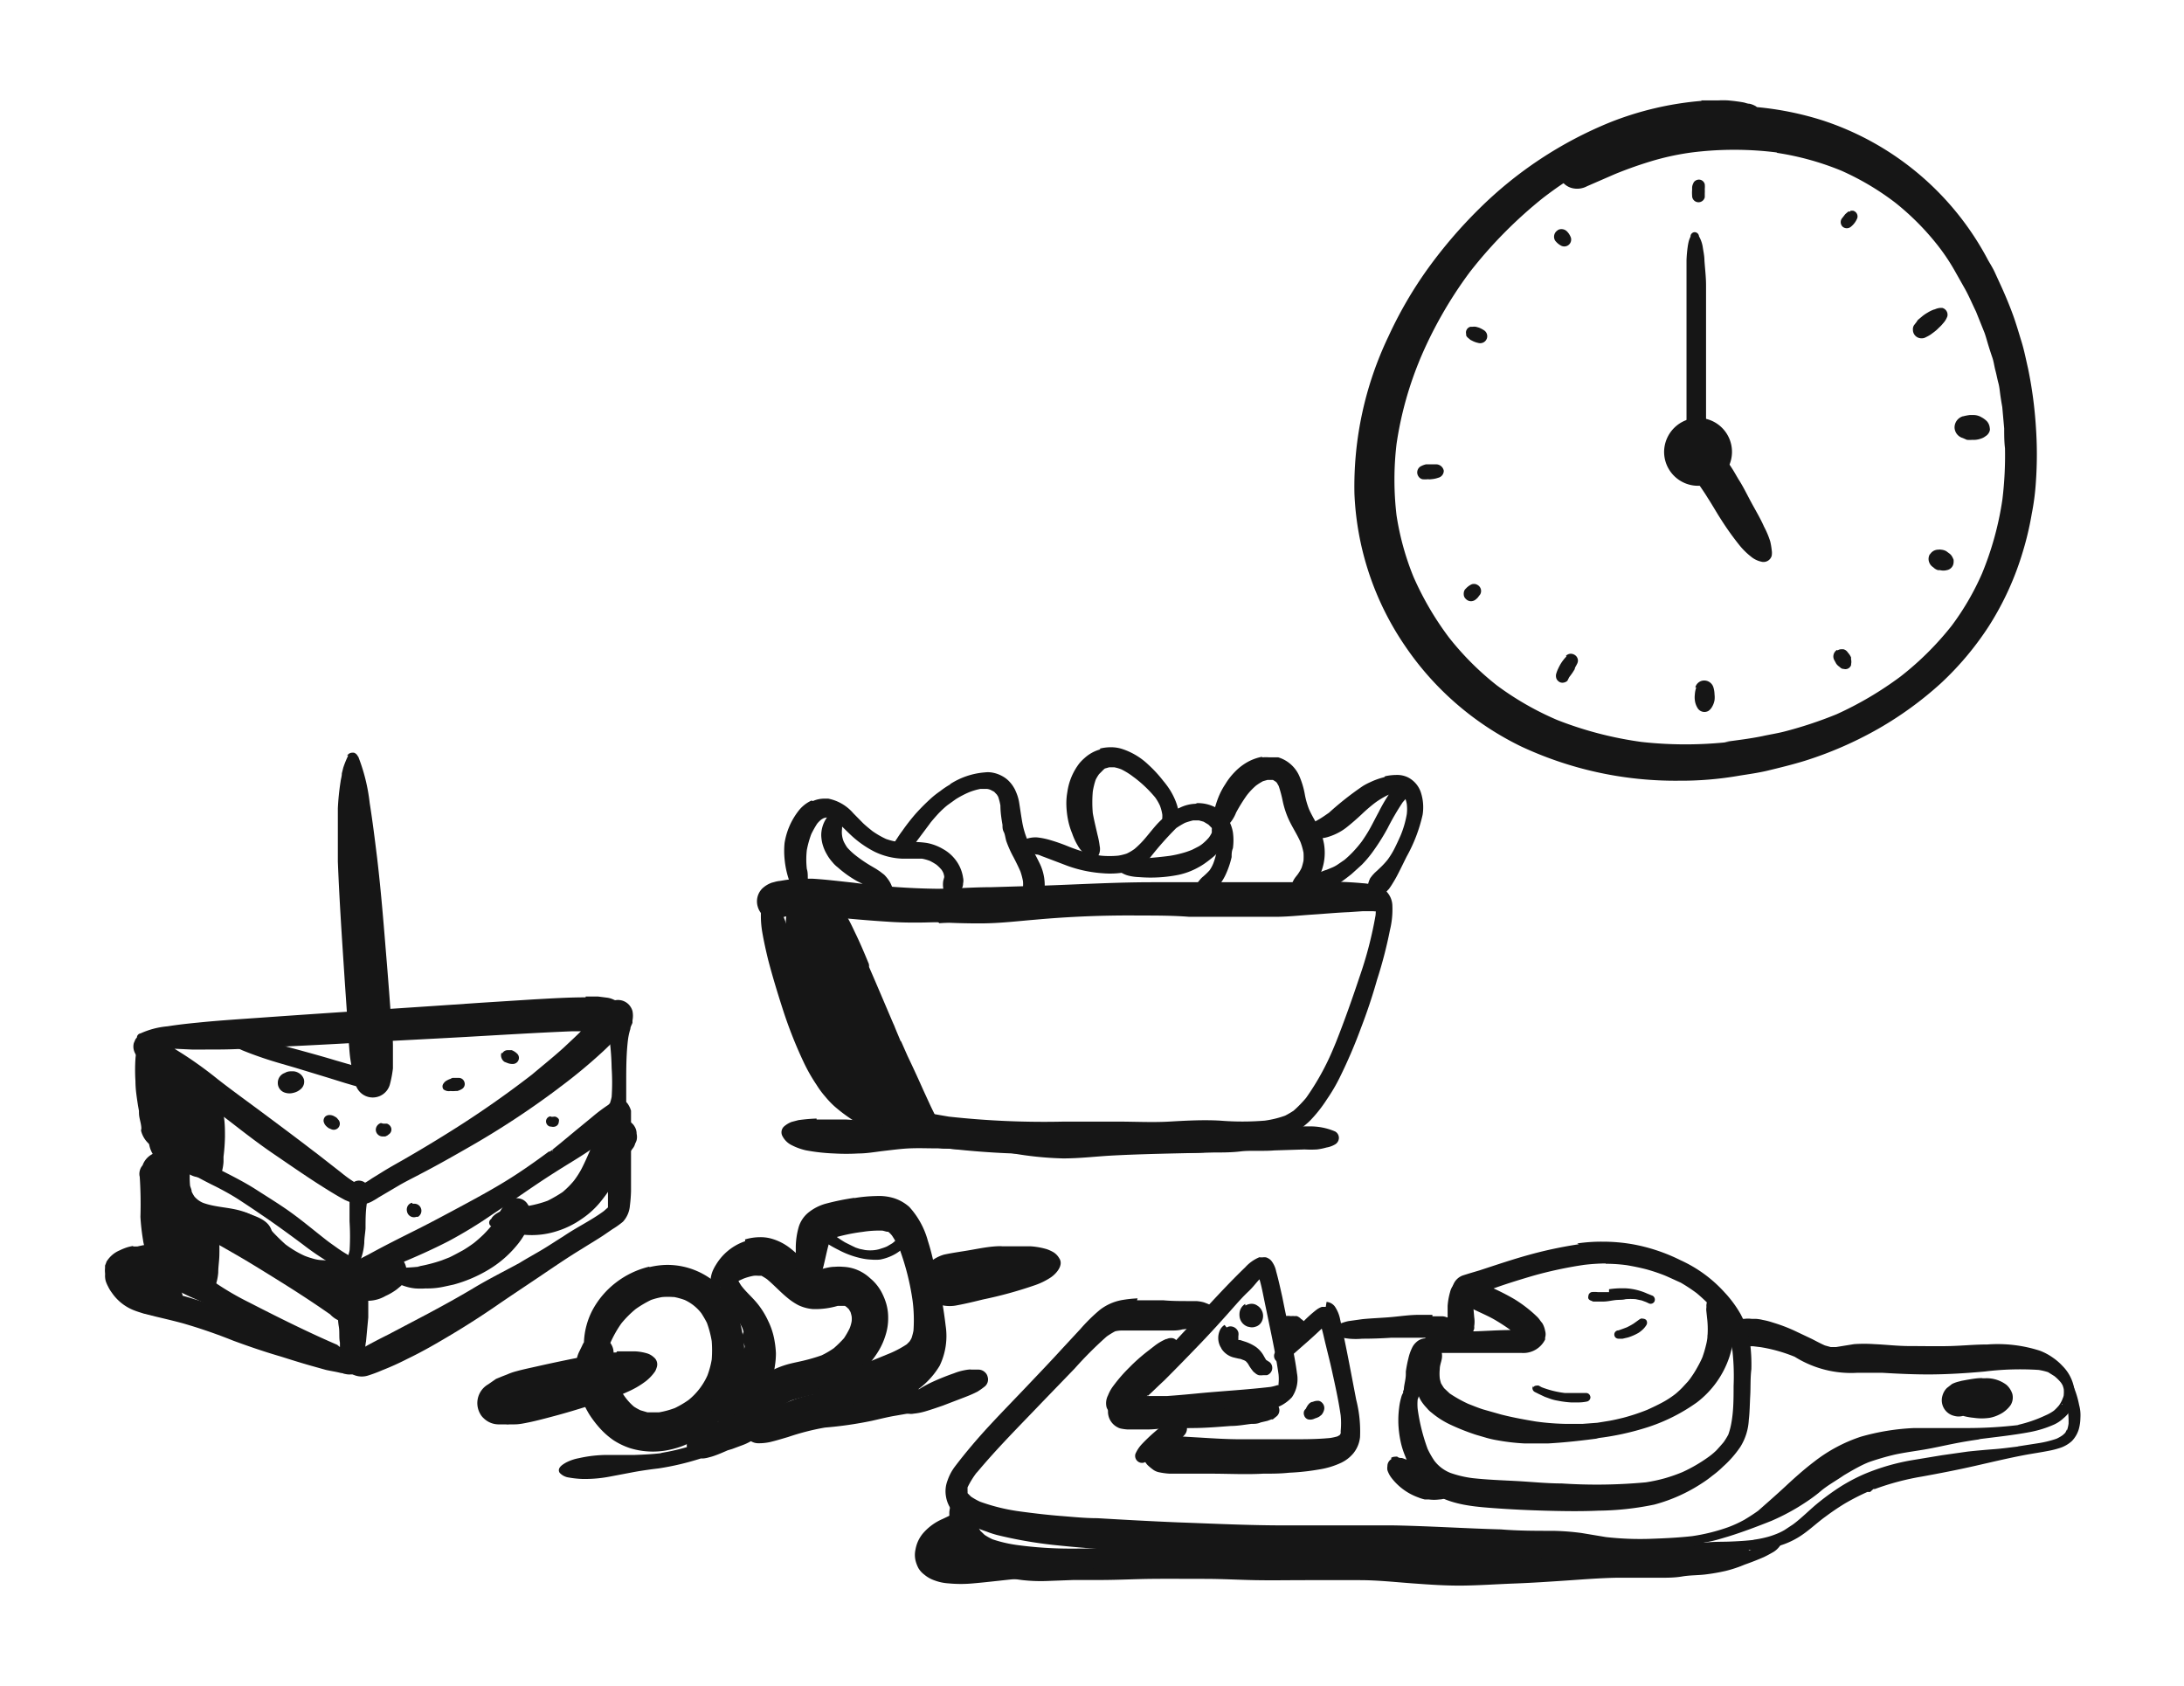 <?xml version="1.0" encoding="utf-8"?><svg id="Calque_1" data-name="Calque 1" xmlns="http://www.w3.org/2000/svg" viewBox="0 0 136.4 105.3"><defs><style>.cls-1{fill:#161616;}</style></defs><path id="Tracé_19486" data-name="Tracé 19486" class="cls-1" d="M21.75,47.18a6.36,6.36,0,0,0-.31.76l-.09.36c0,.18-.06.35-.08.52a15.48,15.48,0,0,0-.17,1.67c0,1.11,0,2.21,0,3.32.09,2.28.24,4.56.39,6.83.07,1.09.15,2.18.22,3.26,0,.52.06,1,.1,1.54s.07.71.12,1L22,67a4.68,4.68,0,0,0,.21.73,1.11,1.11,0,0,0,2.14,0,7.18,7.18,0,0,0,.19-1c0-.17,0-.33,0-.5s0-.59,0-.89c0-.51-.06-1-.1-1.54-.09-1.22-.18-2.44-.28-3.65-.18-2.2-.35-4.4-.61-6.59-.14-1.14-.28-2.27-.46-3.4a11.41,11.41,0,0,0-.73-2.94l0,.05h0a.4.4,0,0,0-.26-.26h-.09a.37.37,0,0,0-.33.19Zm.7.14,0,0Z"/><path id="Tracé_19487" data-name="Tracé 19487" class="cls-1" d="M36.57,62.29c-1.09,0-2.18.07-3.27.13L30,62.63c-4.61.32-9.24.61-13.86.94-1.27.09-2.54.17-3.8.3-.63.06-1.25.13-1.88.23a5.15,5.15,0,0,0-1.68.44h0a.27.27,0,0,0-.23.26v0a.57.57,0,0,0-.1.13l-.09.21a.86.86,0,0,0,0,.45,1,1,0,0,0,.74.71l.16.05c.18.1.34.21.5.32l.69.45c.49.31,1,.63,1.43,1l-.08-.07,1.26,1,1.31,1c.89.69,1.78,1.38,2.69,2s1.83,1.26,2.76,1.86c.47.3.93.59,1.4.86l.33.18.38.16.18.06.34,0a2.3,2.3,0,0,0,.45,0,1.65,1.65,0,0,0,.41-.18,3.62,3.62,0,0,0,.33-.2l1.34-.79c.44-.25.89-.47,1.34-.71,1-.52,1.95-1.06,2.91-1.61A53.16,53.16,0,0,0,34.84,68l.14-.11h0l.11-.08,0,0a33.29,33.29,0,0,0,2.59-2.16c.18-.17.36-.34.53-.52s.28-.31.41-.48a4.27,4.27,0,0,0,.29-.41l.17-.39a1.29,1.29,0,0,0,0-.39,1.08,1.08,0,0,0-.29-.7l-.08-.09a.87.87,0,0,0-.35-.22,1.39,1.39,0,0,0-.45-.14l-.55-.07c-.2,0-.41,0-.62,0h-.16ZM15.31,65.46c2.31-.08,4.62-.2,6.93-.33s4.6-.24,6.9-.37,4.38-.26,6.57-.35l.57,0c-.34.34-.69.66-1.05,1-.66.6-1.35,1.15-2,1.7a62.55,62.55,0,0,1-5.3,3.68c-.91.57-1.83,1.12-2.77,1.66-.44.25-.89.5-1.32.77l-.6.37a6.38,6.38,0,0,1-.71.43h0l-.09,0a8.16,8.16,0,0,1-1.15-.8l-1.69-1.32.16.13-.56-.43,0,0c-.93-.71-1.87-1.41-2.81-2.11s-1.86-1.36-2.77-2.07l.17.14a24.83,24.83,0,0,0-2.35-1.72l-.54-.34,1.08.05h.82c.85,0,1.71,0,2.55-.06Zm6.91,8.43.13.06Zm.39,0-.06,0Zm-.18,0h0Zm-3.14-2.32-.14-.11ZM35,67.93l.06-.05Z"/><path id="Tracé_19488" data-name="Tracé 19488" class="cls-1" d="M8.89,64.85a.49.49,0,0,0-.12.13,2.49,2.49,0,0,0-.16.33,3.84,3.84,0,0,0-.15.81,11.06,11.06,0,0,0,0,1.41c0,.51.08,1,.16,1.53l.06.33a1,1,0,0,0,0,.12c0,.26.09.51.13.77s0,.23,0,.34a1.63,1.63,0,0,0,.54.86,9.18,9.18,0,0,0,1.23,1,28.36,28.36,0,0,0,2.9,1.63c.49.25,1,.53,1.46.83s.91.6,1.36.91c.89.6,1.75,1.23,2.61,1.87a15.85,15.85,0,0,0,1.44,1,8.78,8.78,0,0,0,.79.44l.29.12a.89.89,0,0,0,.46,0,.81.81,0,0,0,.61-.54,3.81,3.81,0,0,0,.25-1.11c0-.3.06-.61.08-.91,0-.56,0-1.12.1-1.68a2.19,2.19,0,0,1,.1-.34.71.71,0,0,0-.17-.78.61.61,0,0,0-.28-.16.6.6,0,0,0-.47.06s0,0,0,0a.69.69,0,0,0-.24.24.62.62,0,0,0-.09.32,1.57,1.57,0,0,0,.05.3,1,1,0,0,1,0,.17c0,.2,0,.4,0,.61s0,.54,0,.82A14.89,14.89,0,0,1,21.84,78c0,.13-.05.26-.08.39a8.09,8.09,0,0,1-.69-.44c-.25-.18-.5-.35-.74-.54-.69-.54-1.36-1.1-2.07-1.62s-1.5-1-2.26-1.49-1.67-.94-2.53-1.38a16.34,16.34,0,0,1-2.16-1.31,10.19,10.19,0,0,1-1.24-1.12l0,0a1.48,1.48,0,0,1,0-.21c0-.24.07-.48.1-.73h0v-.18l0-.21a8.11,8.11,0,0,0,.05-.86,7.16,7.16,0,0,0-.05-.8c0-.35-.07-.71-.13-1.07a6,6,0,0,0-.22-.83A1.57,1.57,0,0,0,9.56,65l-.09-.11a.2.2,0,0,0-.12-.08.24.24,0,0,0-.21-.12.26.26,0,0,0-.25.16Zm1.17,5.22s0,.08,0,.12l0,.12Zm-1.24.08,0,.13S8.83,70.19,8.82,70.15Zm1.27.35,0,0S10.1,70.51,10.09,70.5Zm11.65,7.86h0Zm0,.15,0,0Z"/><path id="Tracé_19489" data-name="Tracé 19489" class="cls-1" d="M38,62.73a1,1,0,0,0-.27.66,2.51,2.51,0,0,0,.2.9,4.27,4.27,0,0,1,.15.71,16.19,16.19,0,0,1,.12,1.71,13.52,13.52,0,0,1,0,1.8,3,3,0,0,1-.11.4A.59.59,0,0,0,38,69a10.16,10.16,0,0,0-1,.75l-.84.69c-.53.43-1.05.88-1.58,1.3h0l0,0-.08.07,0,0-.16.11h0l-.06,0c-.88.65-1.77,1.28-2.7,1.85s-1.87,1.08-2.82,1.59-1.86,1-2.8,1.47-2,1-2.94,1.52c-.26.13-.51.26-.75.41a1.65,1.65,0,0,0-.58.5.26.26,0,0,0-.12.35.25.25,0,0,0,.25.15,1.24,1.24,0,0,0,.71.06,3.75,3.75,0,0,0,.81-.23c.51-.2,1-.41,1.51-.63,1.07-.44,2.13-.91,3.16-1.44a28.31,28.31,0,0,0,2.78-1.7c.89-.59,1.77-1.21,2.66-1.81S35,73,35.83,72.49s1.54-1,2.27-1.54l.36-.28a2.82,2.82,0,0,0,.33-.36,1.06,1.06,0,0,0,.22-.42,5.51,5.51,0,0,0,.1-.91c0-.43,0-.87,0-1.31,0-.91,0-1.82.11-2.73a3.93,3.93,0,0,1,.15-.68c0-.13.09-.26.13-.38l0-.14a1.52,1.52,0,0,0,0-.6,1,1,0,0,0-.24-.41.94.94,0,0,0-1.33,0Zm1.27,2.17v0Zm0,0s0,.07,0,.1Zm-1.19,4,0,0h0a.1.1,0,0,1,0,0Zm0,0Zm0,0-.12.1ZM34.3,72l0,0ZM21.9,79.79h0Zm12.46-7.88.06,0Zm.06,0,.06-.05Zm.09-.07.05,0,0,0-.08.06Z"/><path id="Tracé_19490" data-name="Tracé 19490" class="cls-1" d="M11.41,72.44l0,.07-.16.15a1.5,1.5,0,0,0-.19.25A1.85,1.85,0,0,0,10.74,74a2.29,2.29,0,0,0,.42,1.21,2.68,2.68,0,0,0,.44.45,3,3,0,0,0,.68.36,3.47,3.47,0,0,0,.77.19l.67.09a6.75,6.75,0,0,1,1.18.28,3.47,3.47,0,0,1,.59.34,12.56,12.56,0,0,1,1.25,1.38c.18.2.36.41.56.6s.46.41.71.6h0a6.07,6.07,0,0,0,1.92,1,6.66,6.66,0,0,0,.88.22c.22,0,.43.07.65.08a1.74,1.74,0,0,0,.45-.06,1,1,0,0,0,.54-.34,1,1,0,0,0,.28-.68,1,1,0,0,0-.48-.83,1,1,0,0,0-.61-.2,2.32,2.32,0,0,0-.46,0l-.3,0a4.94,4.94,0,0,1-.94,0,2.42,2.42,0,0,1-.45-.1,4.34,4.34,0,0,1-.47-.16,5.93,5.93,0,0,1-.56-.29,6.9,6.9,0,0,1-.63-.42,12.32,12.32,0,0,1-.89-.88,5.9,5.9,0,0,0-.51-.49,3.61,3.61,0,0,0-1.26-.69c-.82-.27-1.69-.24-2.5-.54a1.5,1.5,0,0,1-.32-.19,1.8,1.8,0,0,1-.2-.19,2,2,0,0,1-.18-.32c0-.12-.07-.25-.1-.37a5.46,5.46,0,0,1,0-1,3.38,3.38,0,0,0,0-.45h0a.27.27,0,0,0-.09-.36.33.33,0,0,0-.14,0,.24.24,0,0,0-.22.14ZM21,78.8h0Zm-2.9.8L18,79.5Z"/><path id="Tracé_19491" data-name="Tracé 19491" class="cls-1" d="M38.26,70a1.56,1.56,0,0,0-.47.35,4.81,4.81,0,0,0-.44.57,6.09,6.09,0,0,0-.53,1c-.16.37-.32.73-.5,1.08a5.47,5.47,0,0,1-.49.76,5.62,5.62,0,0,1-.69.69,8.65,8.65,0,0,1-.93.54,6.86,6.86,0,0,1-1.18.32,11.48,11.48,0,0,0-1.31.19,2.08,2.08,0,0,0-.64.25,1.33,1.33,0,0,0-.3.23.56.56,0,0,0-.1.15.27.27,0,0,0-.12.3.23.23,0,0,0,.21.18,1.84,1.84,0,0,0,.81.32,9.35,9.35,0,0,0,1.18.19,5.14,5.14,0,0,0,2.06-.24,5.52,5.52,0,0,0,1.48-.73,5.42,5.42,0,0,0,1.13-1,11.09,11.09,0,0,0,.74-1,9,9,0,0,0,.44-.88,6,6,0,0,1,.46-.91c.08-.13.17-.27.26-.39l.14-.18.09-.12a.8.8,0,0,0,.11-.25,1,1,0,0,0,.09-.21.91.91,0,0,0,0-.4.83.83,0,0,0-.12-.44.81.81,0,0,0-.52-.4l-.37,0a1.06,1.06,0,0,0-.52.13Z"/><path id="Tracé_19492" data-name="Tracé 19492" class="cls-1" d="M32.13,74.87l-.09,0a1.16,1.16,0,0,0-.47.32,2.15,2.15,0,0,0-.35.5q-.22.42-.48.81a8.24,8.24,0,0,1-.56.62c-.19.18-.38.35-.58.51a8.27,8.27,0,0,1-.69.46c-.28.15-.55.3-.84.44l-.49.19a9.57,9.57,0,0,1-1.49.38l.18,0a12.67,12.67,0,0,1-1.74.08l-.12,0-.07,0a.26.26,0,0,0-.36.09.28.28,0,0,0,.09.37h0a1.18,1.18,0,0,1,.22.14,3.79,3.79,0,0,0,.4.3,3.42,3.42,0,0,0,.65.27,2.9,2.9,0,0,0,.6.12,4.62,4.62,0,0,0,.65,0,4.8,4.8,0,0,0,1.14-.11l.6-.13a8.58,8.58,0,0,0,2.18-.93,6.77,6.77,0,0,0,1.75-1.5A4.59,4.59,0,0,0,33,76.6a2.3,2.3,0,0,0,.14-.42,1.26,1.26,0,0,0,0-.43,1,1,0,0,0-.18-.53.77.77,0,0,0-.64-.38.64.64,0,0,0-.2,0Z"/><path id="Tracé_19493" data-name="Tracé 19493" class="cls-1" d="M11.23,72.53a.56.56,0,0,0-.24.13,1.37,1.37,0,0,0-.13.2.47.47,0,0,0,0,.46.48.48,0,0,0,.4.23.59.59,0,0,0,.37-.06,1.07,1.07,0,0,0,.22-.15,1.43,1.43,0,0,0,.14-.2A.61.61,0,0,0,12,73h0a.45.45,0,0,0-.32-.51,1,1,0,0,0-.24,0,.48.48,0,0,0-.26.07Z"/><path id="Tracé_19494" data-name="Tracé 19494" class="cls-1" d="M10.19,71.9a1.35,1.35,0,0,0-.73.21,1.28,1.28,0,0,0-.48.5,1.11,1.11,0,0,0-.07.16l-.08.11a.84.84,0,0,0-.11.6.22.22,0,0,0,0-.08A25.53,25.53,0,0,1,8.77,76a13.59,13.59,0,0,0,.16,1.43,2.69,2.69,0,0,0,.16.62,1.4,1.4,0,0,0,.29.52.8.8,0,0,0,.36.22.48.48,0,0,0,.29.09.55.55,0,0,0,.36-.15,1,1,0,0,0,.37-.38,1.7,1.7,0,0,0,.17-.8,7.09,7.09,0,0,0-.1-1.22c-.09-.63-.27-1.24-.39-1.86a2.33,2.33,0,0,0,.38-.08,1.48,1.48,0,0,0,.64-.37.79.79,0,0,0,.19-.25,1.12,1.12,0,0,0,.1-.78,1.35,1.35,0,0,0-.63-.84,1.64,1.64,0,0,0-.91-.27Zm-1,2.22Z"/><path id="Tracé_19495" data-name="Tracé 19495" class="cls-1" d="M9.88,78.41a.54.54,0,0,0-.37.66,1.67,1.67,0,0,0,.45.74,2.44,2.44,0,0,0,.4.32l.38.26a10.7,10.7,0,0,0,1.39.71l1.52.68,1.44.69c1,.49,1.93,1,2.88,1.53s1.84,1,2.78,1.48c.23.11.46.21.7.3a1.12,1.12,0,0,0,.48.06l.19,0,.23-.1a1,1,0,0,0,.3-.31,1.77,1.77,0,0,0,.16-.64l0-.32c0-.23,0-.45.05-.69L23,82.28c0-.23,0-.44,0-.67l0-.35a.66.66,0,0,1,0-.14c0-.13,0-.25-.05-.37a.92.92,0,0,0-1.78,0,3.69,3.69,0,0,0-.07,1.1c0,.33,0,.65.06,1s0,.68.07,1l0,.28L21.06,84l.18.07c-1.94-.83-3.82-1.77-5.69-2.73a17.66,17.66,0,0,1-2.66-1.62c-.41-.31-.81-.63-1.25-.9a4.64,4.64,0,0,0-.84-.4,1.61,1.61,0,0,0-.53-.1,1.21,1.21,0,0,0-.38.06Zm11.43,6.4h0l0,0,0,0Z"/><path id="Tracé_19496" data-name="Tracé 19496" class="cls-1" d="M23.53,78.39a6,6,0,0,0-.78.63,2.23,2.23,0,0,0-.83,1.17.82.82,0,0,0,.56,1,2.23,2.23,0,0,0,1.6-.25,3.77,3.77,0,0,0,.7-.41l.24-.2a1,1,0,0,0,.32-.54,1.24,1.24,0,0,0-.12-1,1.32,1.32,0,0,0-1.09-.61,1.13,1.13,0,0,0-.6.17Z"/><path id="Tracé_19497" data-name="Tracé 19497" class="cls-1" d="M10,74.23a.44.44,0,0,0-.3.53,1.34,1.34,0,0,0,.43.62,5.36,5.36,0,0,0,.69.57c.41.31.84.59,1.27.86.88.55,1.8,1.06,2.7,1.58s1.76,1.06,2.63,1.6,1.72,1.09,2.56,1.66l.64.44a1.57,1.57,0,0,0,.41.32.82.82,0,0,0,.43.12.85.85,0,0,0,.85-.85.84.84,0,0,0-.25-.6,1.43,1.43,0,0,0-.23-.2l-.14-.06a1.51,1.51,0,0,1-.28-.15c-.21-.13-.43-.26-.63-.4l-1.25-.84c-.86-.57-1.75-1.1-2.64-1.63s-1.79-1-2.69-1.52-1.78-1-2.67-1.53a6.75,6.75,0,0,0-.65-.34,1.57,1.57,0,0,0-.69-.2.58.58,0,0,0-.19,0Z"/><path id="Tracé_19498" data-name="Tracé 19498" class="cls-1" d="M14.14,75.79a.73.73,0,0,0-.35.42,1,1,0,0,0,.13.75,2.43,2.43,0,0,0,.48.58c.51.45,1.11,1,1.85.72A1,1,0,0,0,17,77c-.14-.78-.94-1-1.59-1.24a2.93,2.93,0,0,0-.73-.12h0a1,1,0,0,0-.47.12Z"/><path id="Tracé_19499" data-name="Tracé 19499" class="cls-1" d="M38.08,69a1.52,1.52,0,0,0-.16.51v.18c0,.12,0,.24,0,.36s0,.51,0,.76c0,.53,0,1,.05,1.57s0,1,0,1.5l0,.78c0,.25,0,.5,0,.75v0h0l-.26.23c-.8.59-1.68,1-2.53,1.58-.42.26-.84.54-1.27.8s-1,.57-1.45.85c-.95.52-1.92,1-2.87,1.57s-1.9,1.09-2.87,1.61l-2.47,1.3c-.44.22-.87.44-1.29.67a6.17,6.17,0,0,0-.6.39,1.53,1.53,0,0,0-.6.75.62.62,0,0,0,.41.74,1.3,1.3,0,0,0,.85,0,8.71,8.71,0,0,0,.85-.32,16.66,16.66,0,0,0,1.55-.7c1-.48,1.89-1,2.81-1.55s1.87-1.16,2.77-1.78,1.78-1.2,2.67-1.8,1.76-1.2,2.67-1.75c.44-.28.9-.55,1.34-.84l.57-.39a5.24,5.24,0,0,0,.66-.47,1.68,1.68,0,0,0,.43-1,9.06,9.06,0,0,0,.07-.91c0-.51,0-1,0-1.54s0-1,0-1.58,0-1,0-1.56c0-.12,0-.23,0-.34a1.46,1.46,0,0,0-.16-.36.66.66,0,0,0-1.16,0Z"/><path id="Tracé_19500" data-name="Tracé 19500" class="cls-1" d="M14.53,64.51a.43.43,0,0,0-.2.26.47.47,0,0,0,0,.33c.07.14.25.22.38.3l.43.2c.37.15.74.29,1.12.42.71.25,1.44.45,2.16.66l2.07.63,1.06.33.51.15.22.06a4.51,4.51,0,0,0,.53.07.51.51,0,0,0,.51-.52.53.53,0,0,0-.25-.45,2.22,2.22,0,0,0-.41-.2l-.27-.09L22,66.53l-1.07-.31c-.69-.21-1.38-.4-2.07-.59s-1.4-.37-2.09-.57l-1-.29c-.32-.1-.63-.18-.93-.29l.08,0h0l.09.07a.54.54,0,0,0-.32-.13.47.47,0,0,0-.2.06Z"/><path id="Tracé_19501" data-name="Tracé 19501" class="cls-1" d="M10.37,66.15a1.76,1.76,0,0,0-1,1.62,11,11,0,0,0-.08,1.28v1.2c0,.19,0,.39,0,.59s0,.23,0,.34a1.73,1.73,0,0,0,.23.86,3.29,3.29,0,0,0,.33.41,1.53,1.53,0,0,0,1.15.48,1.63,1.63,0,0,0,1.41-.81,1.92,1.92,0,0,0,.26-1.28c0-.35-.08-.69-.14-1a11.36,11.36,0,0,0-.24-1.16,12.58,12.58,0,0,0-.54-1.49,2.11,2.11,0,0,0-.28-.45,1.33,1.33,0,0,0-.93-.59.59.59,0,0,0-.23,0Z"/><path id="Tracé_19502" data-name="Tracé 19502" class="cls-1" d="M12.11,67.92a1.58,1.58,0,0,0-.59,1c0,.2-.07.39-.09.59s-.07.48-.09.73-.05.74-.1,1.11c0,.17,0,.34-.07.52l0,.22a1.62,1.62,0,0,0,.21.8,1.38,1.38,0,0,0,.47.46,1.3,1.3,0,0,0,1.32,0l.26-.2a1.29,1.29,0,0,0,.33-.58,2,2,0,0,0,0-1.05c0-.17-.07-.33-.1-.49L13.45,70a7.7,7.7,0,0,0-.23-1.06c-.08-.22-.16-.43-.26-.64l-.18-.23-.17-.14a.68.68,0,0,0-.28-.07.43.43,0,0,0-.22.06Z"/><path id="Tracé_19503" data-name="Tracé 19503" class="cls-1" d="M12.46,68.4l0,.06a1.07,1.07,0,0,0-.11.46,2.44,2.44,0,0,0,0,.27c0,.19,0,.38,0,.56,0,.4,0,.8,0,1.2a10.14,10.14,0,0,0,.11,1.46A1.72,1.72,0,0,0,13,73.68a.47.47,0,0,0,.58-.08A1.13,1.13,0,0,0,13.9,73a3.18,3.18,0,0,0,.06-.43c0-.11,0-.22,0-.33A11.74,11.74,0,0,0,14.05,71c0-.4,0-.8-.06-1.2l0-.56a2.45,2.45,0,0,0,0-.27,1.09,1.09,0,0,0,0-.26,2,2,0,0,0-.11-.26.77.77,0,0,0-1.06-.28.75.75,0,0,0-.28.28Z"/><path id="Tracé_19504" data-name="Tracé 19504" class="cls-1" d="M12.12,75.75a1.11,1.11,0,0,0-.45.59,2.36,2.36,0,0,0,0,1.09c0,.39.08.78.13,1.17s.11.64.19,1a1.89,1.89,0,0,0,.55,1,.58.58,0,0,0,.36.15.47.47,0,0,0,.35-.15,1.16,1.16,0,0,0,.27-.5,3.22,3.22,0,0,0,.11-.62c0-.36.06-.71.07-1.07s0-.66,0-1c0-.16,0-.31,0-.46a1.48,1.48,0,0,0,0-.21,3.31,3.31,0,0,0,0-.33,1,1,0,0,0-.15-.33,1,1,0,0,0-1.34-.35Z"/><path id="Tracé_19505" data-name="Tracé 19505" class="cls-1" d="M9.8,75a1.51,1.51,0,0,0-.44.8,2.59,2.59,0,0,0,0,.56c0,.08,0,.16,0,.24a9.85,9.85,0,0,0,.2,1.21,4.53,4.53,0,0,0,.4,1.06,1.47,1.47,0,0,0,.36.46.84.84,0,0,0,1,.18,1.5,1.5,0,0,0,.64-1,7.36,7.36,0,0,0,.14-1c0-.31,0-.62,0-.92A2.88,2.88,0,0,0,12,75.8a1.51,1.51,0,0,0-.44-.8,1.12,1.12,0,0,0-.88-.37,1.2,1.2,0,0,0-.9.37Z"/><path id="Tracé_19506" data-name="Tracé 19506" class="cls-1" d="M10.34,75.08a1.21,1.21,0,0,0-.28.58,2.81,2.81,0,0,0-.05.65,8,8,0,0,0,.09.84c0,.1.07.21.11.31a1.31,1.31,0,0,0,.12.27,2.38,2.38,0,0,0,.34.43.9.9,0,0,0,.88.23.92.92,0,0,0,.67-.87,1.8,1.8,0,0,0,0-.61l-.08-.28a4,4,0,0,0-.35-.72A2.71,2.71,0,0,0,11,75a.44.44,0,0,0-.27-.07.51.51,0,0,0-.41.16Z"/><path id="Tracé_19507" data-name="Tracé 19507" class="cls-1" d="M11,78a1.57,1.57,0,0,0-.17.57,1,1,0,0,0,.19.55.88.88,0,0,0,.73.43.89.89,0,0,0,.75-.43,1.69,1.69,0,0,0,.13-.31,1,1,0,0,0-.15-.81.86.86,0,0,0-.74-.43A.85.85,0,0,0,11,78Z"/><path id="Tracé_19508" data-name="Tracé 19508" class="cls-1" d="M40.55,79.11a5.5,5.5,0,0,0-2.09,1A5.37,5.37,0,0,0,37,81.83a4.72,4.72,0,0,0-.53,2v0l-.07.12c-.06.14-.14.29-.21.44A1.85,1.85,0,0,0,36,85a3.71,3.71,0,0,0-.06.67,5,5,0,0,0,.08.66,6.18,6.18,0,0,0,.78,2,6.71,6.71,0,0,0,.69.9,4.89,4.89,0,0,0,.84.73,4.53,4.53,0,0,0,1,.48,4.86,4.86,0,0,0,2.27.15,5.89,5.89,0,0,0,1-.27,6.07,6.07,0,0,0,2-1.26,6.82,6.82,0,0,0,.77-.92,4.73,4.73,0,0,0,.55-1,5.88,5.88,0,0,0,.57-2.41,6.68,6.68,0,0,0-.09-1.26,6.86,6.86,0,0,0-.28-1.19,5.31,5.31,0,0,0-1.3-2.06A4.67,4.67,0,0,0,41.73,79h-.09a5,5,0,0,0-1.08.14ZM42.06,81a4.26,4.26,0,0,1,.7.19,2.76,2.76,0,0,1,1.05.84c.12.19.24.39.34.59a6.38,6.38,0,0,1,.3,1.14,7.36,7.36,0,0,1,0,1.15,5.36,5.36,0,0,1-.27,1A4.14,4.14,0,0,1,43,87.44a6.1,6.1,0,0,1-.85.5,5.39,5.39,0,0,1-1,.27c-.24,0-.48,0-.71,0L40,88.08a3.3,3.3,0,0,1-.41-.23,3.53,3.53,0,0,1-1.2-2.22c0-.28,0-.56-.07-.84l0-.31a1,1,0,0,0-.14-.51l-.06-.1v0a7,7,0,0,1,.69-1.22,6.38,6.38,0,0,1,.9-.9,7,7,0,0,1,.95-.56,4.39,4.39,0,0,1,.69-.18,4.33,4.33,0,0,1,.72,0Z"/><path id="Tracé_19509" data-name="Tracé 19509" class="cls-1" d="M46.54,77.52A3.4,3.4,0,0,0,44.71,79a2.49,2.49,0,0,0-.22.43,2,2,0,0,0-.09.33.83.83,0,0,0,0,.35.37.37,0,0,0,.26.27,1.34,1.34,0,0,0,.79-.09,3.9,3.9,0,0,0,.47-.2l.51-.23a3.58,3.58,0,0,1,.64-.18,1.41,1.41,0,0,1,.29,0l.2,0c.12.07.24.14.35.22.44.37.82.79,1.26,1.15a3.87,3.87,0,0,0,.68.46,2.58,2.58,0,0,0,.93.25,5,5,0,0,0,1.54-.2h.27l.18,0,.1.07.14.13.11.19a2.68,2.68,0,0,1,.07.27,1.5,1.5,0,0,1,0,.3,2.13,2.13,0,0,1-.13.45,5.32,5.32,0,0,1-.35.61,7.36,7.36,0,0,1-.63.62,5.35,5.35,0,0,1-.77.45,11.26,11.26,0,0,1-1.17.34c-.3.07-.61.13-.91.21a5.73,5.73,0,0,0-1,.38,5.16,5.16,0,0,0-.83.58c-.34.26-.61.59-.93.88l-.09,0h-.09a4,4,0,0,1-.68-.18,1,1,0,0,0-.94.24,1,1,0,0,0-.15,1.17,2.8,2.8,0,0,0,.37.53l.37.28.44.2a3.85,3.85,0,0,0,.49.07,1.91,1.91,0,0,0,.48,0,3.17,3.17,0,0,0,.78-.28,3.28,3.28,0,0,0,.38-.27,2.09,2.09,0,0,0,.28-.24l.35-.36c.16-.16.32-.32.49-.46a4.25,4.25,0,0,1,.46-.27,15.42,15.42,0,0,1,1.78-.44,6.05,6.05,0,0,0,2-.87,5.91,5.91,0,0,0,1.7-1.82,4.31,4.31,0,0,0,.41-.93,3.44,3.44,0,0,0,.17-1.11,3.13,3.13,0,0,0-.13-.91,3.83,3.83,0,0,0-.22-.56,2.71,2.71,0,0,0-.21-.37,2.85,2.85,0,0,0-.57-.63,2.68,2.68,0,0,0-1-.59,2.62,2.62,0,0,0-.68-.12,3.25,3.25,0,0,0-.54,0c-.34,0-.68.12-1,.18h-.2l-.24-.15c-.46-.39-.86-.83-1.34-1.2a3.39,3.39,0,0,0-1.2-.6,2.51,2.51,0,0,0-.67-.08,3.34,3.34,0,0,0-.94.14Zm4.23,1.82,0,0Zm-4.2,7.73-.12.05Z"/><path id="Tracé_19510" data-name="Tracé 19510" class="cls-1" d="M53.37,74.81a15.69,15.69,0,0,0-1.81.37,3,3,0,0,0-1.07.55,1.86,1.86,0,0,0-.6.88A4.73,4.73,0,0,0,49.7,78c0,.35,0,.71,0,1.06a2,2,0,0,0,.28,1,.56.56,0,0,0,.77.2l.11-.08A2.65,2.65,0,0,0,51.45,79c.13-.53.23-1.08.4-1.59l.1-.06a11.19,11.19,0,0,1,1.91-.41,6.67,6.67,0,0,1,1.26-.08l.27.07.08,0a1.36,1.36,0,0,1,.24.24,5.92,5.92,0,0,1,.49.89A15.67,15.67,0,0,1,57,81.27a9.42,9.42,0,0,1,.05,1.84,3.9,3.9,0,0,1-.12.46,1.59,1.59,0,0,1-.13.22l-.17.17a6.53,6.53,0,0,1-1,.54l-1.22.5q-.36.14-.72.3c-.22.12-.45.24-.69.35a1.33,1.33,0,0,0,.67,2.48A6.62,6.62,0,0,0,55,88a7.09,7.09,0,0,0,1-.38A9.05,9.05,0,0,0,57,87a5,5,0,0,0,1.69-1.71,4.28,4.28,0,0,0,.37-2.49,29.33,29.33,0,0,0-.76-4c-.1-.44-.21-.87-.35-1.3a5.13,5.13,0,0,0-1.16-2.12,2.65,2.65,0,0,0-1-.56,3.23,3.23,0,0,0-1.07-.12,9.2,9.2,0,0,0-1.38.13Zm2,2,.06,0ZM53.77,77h0Zm-2,.5-.07.09Zm0,0,0,.08A.59.59,0,0,0,51.82,77.46Zm4.1,6.93-.12,0Z"/><path id="Tracé_19511" data-name="Tracé 19511" class="cls-1" d="M38.49,84.47c-.48,0-1,.11-1.43.18s-.75.11-1.13.18q-1.2.24-2.4.51c-.44.1-.88.19-1.31.31a3.46,3.46,0,0,0-.54.19l-.31.12-.39.16-.49.34A1.35,1.35,0,0,0,30,88.32a1,1,0,0,0,.2.25,1.34,1.34,0,0,0,1,.39l.4,0a.5.5,0,0,0,.21,0l.33,0c.3,0,.61-.07.91-.13s.9-.21,1.34-.33c.81-.21,1.61-.45,2.4-.7.33-.1.67-.21,1-.33a11.25,11.25,0,0,0,1.4-.54,5.49,5.49,0,0,0,1.15-.67,2.83,2.83,0,0,0,.58-.62,1.45,1.45,0,0,0,.11-.29.57.57,0,0,0-.14-.53l-.09-.08a1.09,1.09,0,0,0-.41-.22,3.09,3.09,0,0,0-.74-.12l-.3,0c-.27,0-.55,0-.81,0Z"/><path id="Tracé_19512" data-name="Tracé 19512" class="cls-1" d="M62.52,77.83c-.64,0-1.27.13-1.9.24s-1.12.17-1.67.29a2.4,2.4,0,0,0-.63.29,1.63,1.63,0,0,0-.8,1.38,1.59,1.59,0,0,0,.8,1.31,2.25,2.25,0,0,0,1.47.18c.54-.1,1.07-.23,1.6-.36a25.87,25.87,0,0,0,3.24-.89,4.35,4.35,0,0,0,1-.49c.34-.23.82-.77.52-1.2a1.07,1.07,0,0,0-.34-.36,2.39,2.39,0,0,0-.43-.2,4.64,4.64,0,0,0-1-.18c-.32,0-.63,0-.94,0l-.85,0Z"/><path id="Tracé_19513" data-name="Tracé 19513" class="cls-1" d="M49.52,54.92c-.28,0-.55.06-.82.1a1.7,1.7,0,0,0-.31.06l-.19.05a1.71,1.71,0,0,0-.59.36,1.14,1.14,0,0,0-.29,1.12,1.2,1.2,0,0,0,.2.41v.16a6,6,0,0,0,.08,1c.1.59.23,1.17.37,1.75.26,1,.59,2.09.92,3.11a27.31,27.31,0,0,0,1.34,3.38A10.72,10.72,0,0,0,51,67.76a5.51,5.51,0,0,0,.54.73,5.58,5.58,0,0,0,.58.61,9.8,9.8,0,0,0,1.54,1.1,9.41,9.41,0,0,0,1.69.74,16.64,16.64,0,0,0,3.36.73l-.26,0,.44.06.1,0h.21a51.54,51.54,0,0,0,6.8.34L69.32,72c1.08,0,2.17,0,3.24,0l1.61,0c.53,0,1.06,0,1.58-.1,1-.14,2.1-.33,3.14-.52a8.63,8.63,0,0,0,1.57-.48,4.37,4.37,0,0,0,1.35-.9,8.56,8.56,0,0,0,1.06-1.34,10.9,10.9,0,0,0,.78-1.32A31.54,31.54,0,0,0,85,64.2q.57-1.48,1-3a27.47,27.47,0,0,0,.81-3.12,5.39,5.39,0,0,0,.15-1.5,1.32,1.32,0,0,0-.74-1.17,3.69,3.69,0,0,0-1.15-.25A21,21,0,0,0,82,55.1c-1.15,0-2.3,0-3.45,0-2.2,0-4.4,0-6.59,0s-4.49.13-6.73.21l-3.31.1c-1.12,0-2.25.09-3.38.1a43.65,43.65,0,0,1-5.23-.38c-.86-.09-1.72-.2-2.58-.25l-.7,0-.48,0Zm9.14,2.74c1.09-.06,2.18-.21,3.27-.31,2.22-.21,4.46-.34,6.69-.46s4.47-.2,6.71-.28l5.28-.18,2.56-.12a18.08,18.08,0,0,1,2.44,0l.3.08,0,0,0,0,0,0a.5.5,0,0,1,0,.13,3.43,3.43,0,0,1,0,.64,24.32,24.32,0,0,1-1,3.85c-.46,1.38-.94,2.74-1.48,4.1h0l-.15.36v0a15.86,15.86,0,0,1-1.71,3.1,7.37,7.37,0,0,1-.78.8,5.64,5.64,0,0,1-.53.31,6.2,6.2,0,0,1-1.27.31,17.33,17.33,0,0,1-2.79,0c-1.06-.06-2.13,0-3.18.06s-2.17,0-3.26,0l-3.28,0a54.44,54.44,0,0,1-7.22-.31c-.72-.12-1.44-.25-2.15-.41a11.49,11.49,0,0,1-1.88-.62c-.29-.13-.57-.28-.85-.44a6.25,6.25,0,0,1-.6-.4c-.15-.13-.3-.26-.44-.4s-.3-.32-.45-.48a9.45,9.45,0,0,1-.76-1.21q-.37-.7-.69-1.44c-.56-1.38-1-2.79-1.51-4.21l-.69-2.06c-.1-.26-.19-.54-.3-.8l.27-.06a15.42,15.42,0,0,1,2.8.07c1.12.11,2.23.21,3.35.28q.84.06,1.68.06c.51,0,1,0,1.54-.05Zm27-1.36h0Zm.19,0s0,0,.05.05h0l-.05-.05Zm.11.11h0Zm0,.05a.2.2,0,0,1,0,.08A.59.59,0,0,1,86,56.49Zm0,.15a.13.13,0,0,1,0,.06A.13.13,0,0,0,86,56.64Zm0,.47v.08S86,57.14,86,57.11ZM53.68,67.82l.11.08Zm27.17,1.6-.07,0Zm-21.72,2.3h0Zm-.08,0h0Zm24.28-6.13,0,0Z"/><path id="Tracé_19514" data-name="Tracé 19514" class="cls-1" d="M49.3,56.51a2.89,2.89,0,0,0-.11,1.9A13,13,0,0,0,49.62,60c.31,1,.69,2.05,1.09,3.05S51.5,65,51.9,66c.23.55.46,1.11.72,1.64.09.21.2.41.3.62a3.5,3.5,0,0,0,.31.53,1.85,1.85,0,0,0,.34.4c.16.13.32.25.5.37l.61.41a2.26,2.26,0,0,0,2,.46.89.89,0,0,0,.62-1.09,1.32,1.32,0,0,0-.15-.39L57,68.77a1.48,1.48,0,0,0-.26-.3l-.34-.27-.5-.37a5.8,5.8,0,0,1-.58-.52,8.29,8.29,0,0,1-.43-.84q-.24-.5-.45-1v0c-.18-.42-.35-.84-.53-1.27l0,0c0-.1-.09-.21-.14-.31l0,.07c-.52-1.26-1-2.52-1.51-3.8-.29-.74-.58-1.47-.91-2.2a7.16,7.16,0,0,0-.45-.87,2.27,2.27,0,0,0-.86-.88.88.88,0,0,0-.32-.07.58.58,0,0,0-.5.29Zm5,8.7.06.12Zm-.28-.69a.69.69,0,0,0,0-.13Zm-.11-.28h0Zm0,0,.07.16L53.83,64c0,.08.07.17.1.26Z"/><path id="Tracé_19515" data-name="Tracé 19515" class="cls-1" d="M50.59,56.76a.86.86,0,0,0,0,.39,2.68,2.68,0,0,0,0,.3c0,.22.12.44.19.65.17.49.36,1,.55,1.45.36.93.75,1.86,1.14,2.79l-.07-.17.2.47.33.78v0c.06.16.12.31.19.46s.05.11.07.16l-.06-.14h0l.17.39,0-.06.1.22v0h0l0,0c.42,1,.84,2,1.28,3,.21.49.43,1,.68,1.43a7.31,7.31,0,0,0,.41.66c.08.12.17.23.26.35a1.23,1.23,0,0,0,.41.34.53.53,0,0,0,.52,0,.51.51,0,0,0,.26-.45v-.11a.67.67,0,0,0-.08-.3l-.09-.17c-.07-.15-.15-.29-.23-.43s-.3-.56-.44-.84c-.29-.6-.55-1.23-.82-1.85a1.22,1.22,0,0,1,.07.17c-.77-1.85-1.48-3.72-2.26-5.56l.08.17-.26-.6.07.18q-.42-1-.87-2Q52.2,58,52,57.52a5,5,0,0,0-.51-.86v0l0,0,0-.07,0,0a.45.45,0,0,0-.38-.21.51.51,0,0,0-.46.35Zm2.86,7.77,0-.07v0a.42.42,0,0,0,0,.1Zm-.1-.23,0-.06A.14.14,0,0,1,53.35,64.3Zm-.19-.45v0s0,.07,0,.11l-.05-.13,0,0,0,.05Zm-1.72-7.21,0,0h0s0,0,0,0l0-.05v0Z"/><path id="Tracé_19516" data-name="Tracé 19516" class="cls-1" d="M51.68,56.19a.48.48,0,0,0-.22.52,6.18,6.18,0,0,0,.36,1c.14.37.29.73.44,1.1l.86,2.1c.65,1.56,1.34,3.09,2,4.64v0l.19.45,0-.12c.34.82.68,1.64,1,2.46.17.41.34.82.52,1.23.08.18.16.36.25.54a1.27,1.27,0,0,0,.32.55.68.68,0,0,0,.65.17.66.66,0,0,0,.49-.64.13.13,0,0,0,0-.06.68.68,0,0,0-.09-.35l-.09-.21-.22-.45-.46-1c-.32-.72-.65-1.44-1-2.17L56.26,65l0,.06c-.13-.33-.28-.66-.41-1h0v0l-.06-.13v0c-.51-1.19-1-2.36-1.52-3.55v0l0-.1,0-.06h0c-.28-.68-.57-1.37-.88-2-.16-.34-.32-.68-.51-1a5.24,5.24,0,0,0-.6-1,.4.4,0,0,0-.33-.13.5.5,0,0,0-.24.06Zm5,9.75,0,0Zm-2.39-5.63,0,.07-.06-.12,0,.05Z"/><path id="Tracé_19517" data-name="Tracé 19517" class="cls-1" d="M50.68,50a2.16,2.16,0,0,0-.83.67A4.38,4.38,0,0,0,49,52.65a5.08,5.08,0,0,0,0,1,5.61,5.61,0,0,0,.41,1.66c.06.14.13.28.2.41a2.31,2.31,0,0,0,.25.36.4.4,0,0,0,.56,0,.51.51,0,0,0,.09-.16,1.4,1.4,0,0,0,0-.5l-.06-.58c0-.2,0-.38-.06-.57a5.17,5.17,0,0,1,0-1.18,6.14,6.14,0,0,1,.28-1,6.6,6.6,0,0,1,.36-.64,1.72,1.72,0,0,1,.27-.27l.1-.06a.76.76,0,0,1,.2-.06h.09l.23.07a2.4,2.4,0,0,1,.38.23c.35.3.66.64,1,.94a6.44,6.44,0,0,0,1.31.89,4.36,4.36,0,0,0,1.77.44c.4,0,.81,0,1.21,0a2.75,2.75,0,0,1,.49.14,3.38,3.38,0,0,1,.41.24,2.42,2.42,0,0,1,.32.32,1.28,1.28,0,0,1,.11.2,1.46,1.46,0,0,1,.05.2h0v.06l-.06.22a1.52,1.52,0,0,0,0,.47.56.56,0,0,0,.26.47.55.55,0,0,0,.66-.09,1.08,1.08,0,0,0,.24-.36.73.73,0,0,0,.08-.33.78.78,0,0,0,0-.34,2.4,2.4,0,0,0-.43-1.07,2.5,2.5,0,0,0-.82-.73,3.13,3.13,0,0,0-1-.38,5.49,5.49,0,0,0-1-.06,6.78,6.78,0,0,1-.78,0,4,4,0,0,1-.78-.19,5.51,5.51,0,0,1-.85-.49c-.2-.16-.4-.32-.59-.5l-.61-.62a2.77,2.77,0,0,0-1.56-.91l-.25,0a1.74,1.74,0,0,0-.71.15Zm5.37,2.58h0Zm1.56,1.06h0Zm1.31,1.1s0,0,0,.08,0-.05,0-.08Z"/><path id="Tracé_19518" data-name="Tracé 19518" class="cls-1" d="M59.33,49a5,5,0,0,0-.61.41,5.56,5.56,0,0,0-.54.42,12.94,12.94,0,0,0-1,1q-.45.52-.84,1.08c-.13.17-.24.34-.35.51a4,4,0,0,0-.31.52.42.42,0,0,0,.48.62.75.75,0,0,0,.34-.21l.3-.27a4.48,4.48,0,0,0,.48-.58l.83-1.11-.05.06c.17-.22.35-.42.53-.62a6,6,0,0,1,.58-.54l.53-.38a6.09,6.09,0,0,1,.8-.42,3.92,3.92,0,0,1,.74-.22h.39a.86.86,0,0,1,.23.06l.23.12.17.18.08.13a3.7,3.7,0,0,1,.14.55c0,.4.06.81.13,1.21,0,.15,0,.29.08.44s.1.39.16.58a6.8,6.8,0,0,0,.45,1c.15.29.3.59.43.89a4.21,4.21,0,0,1,.16.61,2.16,2.16,0,0,1,0,.36c0,.07,0,.13,0,.19s-.14.24-.22.35l-.12.15c0,.07-.07.13-.1.19a.61.61,0,0,0,.21.84.6.6,0,0,0,.63,0,1.38,1.38,0,0,0,.33-.2,2.51,2.51,0,0,0,.26-.31,2.54,2.54,0,0,0,.33-.84,3.11,3.11,0,0,0-.29-1.87c-.24-.49-.52-1-.76-1.46a5.24,5.24,0,0,1-.3-1c-.08-.44-.14-.88-.21-1.32a2.75,2.75,0,0,0-.21-.69,1.34,1.34,0,0,0-.12-.24,1.86,1.86,0,0,0-.23-.32,1.72,1.72,0,0,0-.52-.41,2,2,0,0,0-.68-.22,1.58,1.58,0,0,0-.38,0,4.66,4.66,0,0,0-2.15.72Zm2,.24h0Zm.46.06h0Zm-1.31.17-.07,0Z"/><path id="Tracé_19519" data-name="Tracé 19519" class="cls-1" d="M74.66,50.2a2.41,2.41,0,0,0-1,.26,3.42,3.42,0,0,0-.9.54,5.29,5.29,0,0,0-.54.52c-.23.26-.45.54-.67.8a5.7,5.7,0,0,1-.69.7,3,3,0,0,1-.49.29,3.16,3.16,0,0,1-.53.13,5.69,5.69,0,0,1-1.09,0,7.13,7.13,0,0,1-1-.22,10.82,10.82,0,0,1-1.09-.38,11.13,11.13,0,0,0-1.06-.37,4.63,4.63,0,0,0-.84-.17,1.76,1.76,0,0,0-.68.1.59.59,0,0,0-.34.26.41.41,0,0,0,.06.49.42.42,0,0,0,.3.12h.19l.45.1c.13,0,.26.08.38.12l.53.2,1,.38a8.07,8.07,0,0,0,2.22.47,5.39,5.39,0,0,0,1.39-.06,3,3,0,0,0,1.58-.93,20,20,0,0,1,1.62-1.83,5,5,0,0,1,.55-.33,4.74,4.74,0,0,1,.5-.15h.37l.29.08.3.18.22.22a3.07,3.07,0,0,1,.17.31,2.42,2.42,0,0,1,.13.46,3.64,3.64,0,0,1,0,.66,4.2,4.2,0,0,1-.22.79,2.13,2.13,0,0,1-.23.42,4.44,4.44,0,0,1-.38.37,1.44,1.44,0,0,0-.27.28.54.54,0,0,0-.13.22.5.5,0,0,0,.35.61.42.42,0,0,0,.27,0l.3-.12.15-.12a1.88,1.88,0,0,0,.25-.24,3.37,3.37,0,0,0,.51-.83,5.44,5.44,0,0,0,.33-1c0-.18,0-.36.08-.55a3.66,3.66,0,0,0,0-1,2.42,2.42,0,0,0-.37-.93,1.88,1.88,0,0,0-.86-.69,2.36,2.36,0,0,0-1-.2ZM75,51.26l.07,0Zm-5.08,2.17h0Zm-1.12,0h0Z"/><path id="Tracé_19520" data-name="Tracé 19520" class="cls-1" d="M75.8,51.46a.85.85,0,0,0-.12.38,1,1,0,0,1,0,.17,1.83,1.83,0,0,1-.18.3,3,3,0,0,1-.4.39,1.59,1.59,0,0,1-.27.18l-.37.19a5,5,0,0,1-.65.22,6.52,6.52,0,0,1-.74.16c-.51.07-1,.11-1.52.16l-.79.11a2.35,2.35,0,0,0-.73.21.33.33,0,0,0-.16.28.35.35,0,0,0,.16.29,1.63,1.63,0,0,0,.49.2,3.09,3.09,0,0,0,.61.08,8.89,8.89,0,0,0,2.47-.14,4.42,4.42,0,0,0,1.21-.45,4,4,0,0,0,.44-.27c.2-.14.39-.29.58-.45a3,3,0,0,0,.34-.37,3.14,3.14,0,0,0,.34-.55l0-.1.08-.21a1.76,1.76,0,0,0,.07-.4.28.28,0,0,1,0-.09.61.61,0,0,0-.11-.29.39.39,0,0,0-.16-.15.39.39,0,0,0-.21-.06.45.45,0,0,0-.38.21Z"/><path id="Tracé_19521" data-name="Tracé 19521" class="cls-1" d="M51,69.86a11,11,0,0,0-1.14.1l-.42.11a1.58,1.58,0,0,0-.48.29.5.5,0,0,0-.08.62,1.29,1.29,0,0,0,.58.55,3.77,3.77,0,0,0,.85.31,11.84,11.84,0,0,0,1.77.2,13.19,13.19,0,0,0,1.54,0c.53,0,1.06-.1,1.59-.16s1.1-.14,1.66-.16,1,0,1.43,0c1,0,2.07.1,3.1.16.57,0,1.15.06,1.72.13a21.08,21.08,0,0,0,3.27.34c1,0,1.93-.11,2.9-.17,2.16-.12,4.33-.14,6.5-.2.57,0,1.14,0,1.71-.07s1.4,0,2.09-.06l1.89-.06a6.52,6.52,0,0,0,.77,0,3.86,3.86,0,0,0,.59-.12,1.59,1.59,0,0,0,.55-.2.48.48,0,0,0,.23-.4.46.46,0,0,0-.23-.4,3.89,3.89,0,0,0-1.58-.32c-.48,0-1,0-1.44.06s-1.11,0-1.66.1L77,70.61c-1,.07-1.93.06-2.9.08l-3.35.09c-1,0-2.08,0-3.12,0s-2-.05-3,0c-.56,0-1.12.07-1.68.09s-1.09,0-1.63,0c-1,0-2.09-.11-3.13-.2l-1.59-.16c-.6-.1-1.19-.23-1.79-.35a13.88,13.88,0,0,0-2-.24H51Z"/><path id="Tracé_19522" data-name="Tracé 19522" class="cls-1" d="M45.86,88.37l-.79.32-.84.34c-.18.06-.36.14-.54.22l-.2.11a1.89,1.89,0,0,0-.37.32.85.85,0,0,0-.22.7,13.13,13.13,0,0,1-1.65.37l.12,0c-.57.07-1.15.1-1.72.12-.3,0-.6,0-.89,0H38a8.11,8.11,0,0,0-1.84.2,2.91,2.91,0,0,0-.8.27c-.21.12-.59.34-.41.64a.94.94,0,0,0,.58.3,6,6,0,0,0,.85.09,8.27,8.27,0,0,0,1.72-.15l1.53-.29c.51-.09,1-.16,1.51-.22a17,17,0,0,0,2.63-.62l.14,0a1.61,1.61,0,0,0,.37-.07,3.38,3.38,0,0,0,.42-.13c.25-.09.5-.2.75-.31l.27-.08.7-.26a3.36,3.36,0,0,0,.9-.52.66.66,0,0,0,.18-.23l.09-.21a.89.89,0,0,0-.62-1.1h0a1.15,1.15,0,0,0-.26,0,2.08,2.08,0,0,0-.85.24Z"/><path id="Tracé_19523" data-name="Tracé 19523" class="cls-1" d="M54,86.23l-.34,0a2.48,2.48,0,0,0-.27,0l-.33.11a.86.86,0,0,0-.54.51l-.85.1a8.24,8.24,0,0,0-3,.86,8.6,8.6,0,0,0-1.23.75,3.39,3.39,0,0,0-.56.51c-.19.22-.35.6-.1.85a.87.87,0,0,0,.58.22,3.35,3.35,0,0,0,.71-.07c.39-.09.77-.21,1.15-.32a15.22,15.22,0,0,1,2.3-.59,23.87,23.87,0,0,0,2.92-.42c.49-.11,1-.24,1.48-.32l.69-.12a1.3,1.3,0,0,0,1-.55.74.74,0,0,0-.11-.88,1.56,1.56,0,0,0-.65-.34l-.37-.11a8.74,8.74,0,0,0-1.12-.19c-.29,0-.58-.06-.87-.07H54Z"/><path id="Tracé_19524" data-name="Tracé 19524" class="cls-1" d="M52.4,87a.53.53,0,0,0-.45.15A.55.55,0,0,0,52,88a.53.53,0,0,0,.77,0l.09-.07a.49.49,0,0,0,.12-.48.51.51,0,0,0-.47-.37H52.4Z"/><path id="Tracé_19525" data-name="Tracé 19525" class="cls-1" d="M60.59,85.53a2.9,2.9,0,0,0-.41.06,3.42,3.42,0,0,0-.6.18,15,15,0,0,0-1.39.56,7.65,7.65,0,0,0-1,.57l-.33.24-.21.18a1.93,1.93,0,0,0-.22.28.66.66,0,0,0-.09.19.68.68,0,0,0,0,.14.32.32,0,0,0,.16.28.87.87,0,0,0,.57.08,3.89,3.89,0,0,0,.68-.13c.38-.11.75-.24,1.13-.37l1.2-.46c.24-.09.47-.18.69-.28l.27-.13a4.34,4.34,0,0,0,.49-.35.57.57,0,0,0,.15-.59.53.53,0,0,0-.15-.26.6.6,0,0,0-.42-.18l-.27,0h-.18Z"/><path id="Tracé_19526" data-name="Tracé 19526" class="cls-1" d="M8.3,77.82a2.62,2.62,0,0,0-.38.09,3.38,3.38,0,0,0-.44.18,1.75,1.75,0,0,0-.74.58l-.08.11a2.77,2.77,0,0,1-.1.26l0,.15a1.55,1.55,0,0,0,0,.31,1.11,1.11,0,0,1,0,.17A1.37,1.37,0,0,0,6.6,80a2.17,2.17,0,0,0,.15.35,2.14,2.14,0,0,0,.23.38,3,3,0,0,0,1.45,1.13c.18.07.36.12.54.18l.76.19c.55.13,1.1.26,1.66.41a32.94,32.94,0,0,1,3.17,1.09c1,.37,2,.71,3,1,.6.19,1.2.38,1.8.55l1,.28c.31.07.61.11.92.19l.08,0a.29.29,0,0,0,.37-.1.27.27,0,0,0-.1-.36,3.21,3.21,0,0,1-.59-.36,7.22,7.22,0,0,0-.77-.43c-.51-.28-1.05-.51-1.58-.75-1-.44-2-.85-2.95-1.28L14,81.82a15.33,15.33,0,0,0-1.47-.56c-.52-.16-1.05-.33-1.59-.45s-1.08-.25-1.62-.39a4.44,4.44,0,0,1-.62-.19A2.4,2.4,0,0,1,8.26,80a3.58,3.58,0,0,1-.52-.51l-.08-.13h0l0,0,0-.07v0l0,0h0l0,0,.07-.07A2.9,2.9,0,0,1,8.09,79l.34-.12.25-.11A1.81,1.81,0,0,0,9,78.53a.37.37,0,0,0,.19-.32.37.37,0,0,0-.27-.36,2.6,2.6,0,0,0-.39,0l-.2,0ZM7.76,79.1l0,.06h0l.06-.07Zm-.15.1,0,.07h0l0,.06a.14.14,0,0,1,0-.06.25.25,0,0,1,0-.07Zm0,.08h0Zm0,0Z"/><path id="Tracé_19527" data-name="Tracé 19527" class="cls-1" d="M7.18,79.85A2.12,2.12,0,1,0,9.3,77.74h0A2.13,2.13,0,0,0,7.18,79.85Z"/><path id="Tracé_19528" data-name="Tracé 19528" class="cls-1" d="M9.19,80.12a.25.25,0,0,0-.27.25.21.21,0,0,0,.06.18,1,1,0,0,0,.17.28,1.21,1.21,0,0,1,.16.16,2.32,2.32,0,0,0,.3.22l.12.08a2.53,2.53,0,0,0,.33.16l.27.09a.34.34,0,0,0,.2,0l.31,0a.54.54,0,0,0,.28-.08.55.55,0,0,0,.26-.34.57.57,0,0,0-.26-.65,1.76,1.76,0,0,0-.42-.24l-.27-.1-.13,0-.36-.06-.44,0a1.63,1.63,0,0,0-.31,0Z"/><path id="Tracé_19529" data-name="Tracé 19529" class="cls-1" d="M10.08,80.39a.33.33,0,0,0-.22.39.92.92,0,0,0,.24.43l.15.13a.63.63,0,0,0,.24.14l.26.09a.5.5,0,0,0,.57-.24.52.52,0,0,0-.18-.7,1.3,1.3,0,0,0-.37-.19l-.19,0a1,1,0,0,0-.24,0,1.15,1.15,0,0,0-.26,0Z"/><path id="Tracé_19530" data-name="Tracé 19530" class="cls-1" d="M52.11,50.69a.45.45,0,0,0-.24.14,1,1,0,0,0-.26.28,1.92,1.92,0,0,0-.32,1.07,2.52,2.52,0,0,0,.08.54,2.62,2.62,0,0,0,.26.62,2.73,2.73,0,0,0,.37.52,1.87,1.87,0,0,0,.32.31,6.72,6.72,0,0,0,1,.74,3.88,3.88,0,0,0,.45.24l.47.29.16.16.09.15a2,2,0,0,0,.08.22l.06.15.18.21a.55.55,0,0,0,.54.15.59.59,0,0,0,.39-.39.72.72,0,0,0,.06-.29,1.12,1.12,0,0,0-.11-.47,1.68,1.68,0,0,0-.15-.3,2.44,2.44,0,0,0-.32-.4l-.26-.2-.24-.16-.29-.17a8.73,8.73,0,0,1-1-.68,4,4,0,0,1-.52-.49,2.88,2.88,0,0,1-.22-.38,1.54,1.54,0,0,1-.1-.78c0-.11,0-.22.08-.33a2.23,2.23,0,0,0,.13-.44.36.36,0,0,0-.12-.27.39.39,0,0,0-.27-.11h0a.66.66,0,0,0-.27.06Z"/><path id="Tracé_19531" data-name="Tracé 19531" class="cls-1" d="M68.73,46.8a2.35,2.35,0,0,0-.63.27,2.42,2.42,0,0,0-.36.27,3,3,0,0,0-.31.31,3.79,3.79,0,0,0-.77,1.82,4,4,0,0,0-.06.84,5.63,5.63,0,0,0,.11.93,4.47,4.47,0,0,0,.25.81,4,4,0,0,0,.35.76,1.91,1.91,0,0,0,.57.63,2.1,2.1,0,0,0,.26.13.44.44,0,0,0,.49-.2.87.87,0,0,0,.05-.53,5.4,5.4,0,0,0-.14-.72c-.1-.45-.21-.88-.29-1.33a7.72,7.72,0,0,1,0-1.36,4.58,4.58,0,0,1,.18-.73,2.5,2.5,0,0,1,.21-.35l.19-.19A1.64,1.64,0,0,1,69,48l.28-.08h.3a2.32,2.32,0,0,1,.45.13,4.39,4.39,0,0,1,.89.58l-.12-.1a7.79,7.79,0,0,1,1.35,1.28,3.1,3.1,0,0,1,.29.5,2.73,2.73,0,0,1,.15.56,1.1,1.1,0,0,1,0,.18l0,.2a1,1,0,0,0,.11.29.49.49,0,0,0,.41.23.47.47,0,0,0,.46-.35,1.61,1.61,0,0,0,0-.92,3.5,3.5,0,0,0-.17-.52,4.37,4.37,0,0,0-.31-.61,5.13,5.13,0,0,0-.44-.6,7.9,7.9,0,0,0-.92-1,4.29,4.29,0,0,0-1.67-1,2.26,2.26,0,0,0-.69-.1,2.8,2.8,0,0,0-.7.09Z"/><path id="Tracé_19532" data-name="Tracé 19532" class="cls-1" d="M78.8,47.27a3,3,0,0,0-1,.39,3.49,3.49,0,0,0-.7.57,4.06,4.06,0,0,0-.57.74,4.42,4.42,0,0,0-.46.89,5.53,5.53,0,0,0-.24.79,1.71,1.71,0,0,0,0,.45.86.86,0,0,0,.1.38.48.48,0,0,0,.65.17,2.35,2.35,0,0,0,.62-.9,10.16,10.16,0,0,1,.67-1.08,4.19,4.19,0,0,1,.58-.61,3.87,3.87,0,0,1,.43-.27l.28-.08h.22l.12,0,.16.1.08.07.12.21a7.66,7.66,0,0,1,.25.94,5.68,5.68,0,0,0,.31,1c.23.55.55,1,.8,1.56a3.93,3.93,0,0,1,.19.67,4,4,0,0,1,0,.49,3.74,3.74,0,0,1-.12.45,2.58,2.58,0,0,1-.25.42l-.11.14a1.41,1.41,0,0,0-.18.29.55.55,0,0,0,.19.73.57.57,0,0,0,.54,0,1.57,1.57,0,0,0,.51-.41,3.48,3.48,0,0,0,.45-.74,3.33,3.33,0,0,0,.25-1.92,4,4,0,0,0-.49-1.32c-.16-.29-.32-.56-.45-.86a5.11,5.11,0,0,1-.25-.87,5.11,5.11,0,0,0-.36-1.21,2.1,2.1,0,0,0-1.31-1.15l-.14,0-.34,0h-.08a3,3,0,0,0-.42,0ZM79.73,49l0,0Zm1.36,5.58,0,0Z"/><path id="Tracé_19533" data-name="Tracé 19533" class="cls-1" d="M86.45,48.54a4.51,4.51,0,0,0-.87.31,4,4,0,0,0-.46.24A19.2,19.2,0,0,0,83,50.76c-.19.13-.37.26-.57.38s-.4.22-.59.34a.49.49,0,0,0-.23.41.46.46,0,0,0,.34.44,2.13,2.13,0,0,0,1.12-.1A3.43,3.43,0,0,0,83.6,52a3.27,3.27,0,0,0,.58-.39c.3-.24.58-.49.86-.75a9.9,9.9,0,0,1,.85-.73,5.3,5.3,0,0,1,.76-.46,2.54,2.54,0,0,1,.47-.14h.21l.13,0,.1.06.07.06c.05.08.1.15.14.23a1.89,1.89,0,0,1,.09.34,2.66,2.66,0,0,1,0,.63,6.24,6.24,0,0,1-.39,1.34c-.12.27-.24.53-.37.79a4.93,4.93,0,0,1-.45.73,5.44,5.44,0,0,1-.52.55l-.29.27-.12.13-.14.18a1.66,1.66,0,0,0-.12.31.6.6,0,0,0,.42.74.61.61,0,0,0,.46-.06.88.88,0,0,0,.29-.18.52.52,0,0,1,.1-.11,4,4,0,0,0,.23-.34c.1-.16.2-.33.29-.5.21-.4.4-.8.6-1.2a9.67,9.67,0,0,0,1-2.62,3,3,0,0,0-.09-1.32,1.63,1.63,0,0,0-.81-1,1.54,1.54,0,0,0-.74-.16,3.34,3.34,0,0,0-.7.08Zm.92,1h0Zm.12,0a.18.18,0,0,1,.07.05Z"/><path id="Tracé_19534" data-name="Tracé 19534" class="cls-1" d="M87.7,48.83l-.21.09a1,1,0,0,0-.22.14,2.62,2.62,0,0,0-.59.65,9.75,9.75,0,0,0-.57,1c-.18.33-.35.67-.53,1s-.38.63-.59.93a.61.61,0,0,0,.07-.1,7.49,7.49,0,0,1-.51.61,6.28,6.28,0,0,1-.59.56l-.38.26a2,2,0,0,1-.45.24l-.29.12a1.75,1.75,0,0,0-.32.12,1.87,1.87,0,0,0-.32.15.53.53,0,0,0-.23.57.5.5,0,0,0,.49.37,1.35,1.35,0,0,0,.35,0,1.5,1.5,0,0,0,.36-.11l.48-.27c.26-.18.51-.37.76-.57l.64-.58a6.91,6.91,0,0,0,.61-.71,13.39,13.39,0,0,0,1-1.57,15.71,15.71,0,0,1,.95-1.63l.31-.35.2-.18a.37.37,0,0,0,.12-.13.4.4,0,0,0-.15-.54l-.09,0-.11,0-.18,0Zm-.1,1.24-.07.09Z"/><path id="Tracé_19535" data-name="Tracé 19535" class="cls-1" d="M85.42,55.87l-1.11.1c-1,.06-2,.13-2.94.15s-1.91.09-2.87.11l-1.62,0-1.56,0c-1,0-2,0-3-.06s-2.23,0-3.34,0c-.56,0-1.13,0-1.69,0s-1,0-1.5.07-1.09.07-1.64.09-1.12,0-1.68,0c-1.74,0-3.47-.07-5.21-.15-.91-.05-1.81,0-2.72-.08l-1.23-.06a5.83,5.83,0,0,1-.59,0l-.58,0a.32.32,0,0,0-.33.34.33.33,0,0,0,.09.23,3.06,3.06,0,0,0,1.42.55c.55.1,1.1.17,1.64.22s1.11.08,1.66.11,1.06.07,1.6.09c1.06.06,2.12.1,3.19.09s2.16-.14,3.24-.23a64.69,64.69,0,0,1,6.53-.26c1,0,2.06,0,3.09.08l1.43,0,1.68,0c.77,0,1.53,0,2.29,0s1.54-.09,2.32-.14,1.49-.12,2.24-.15l.88-.06q.33,0,.66,0a1.06,1.06,0,0,0,.31,0,.56.56,0,0,0,.29-1,1.63,1.63,0,0,0-.19-.09l-.21,0h-.14c-.14,0-.29,0-.43,0Z"/><path id="Tracé_19536" data-name="Tracé 19536" class="cls-1" d="M51.88,87a2.35,2.35,0,0,0-.37.14.78.78,0,0,0-.27.27.59.59,0,0,0-.14.27.73.73,0,0,0,0,.36.72.72,0,0,0,.74.51,1,1,0,0,0,.61-.2A.74.74,0,0,0,52.08,87a.64.64,0,0,0-.2,0Z"/><path id="Tracé_19537" data-name="Tracé 19537" class="cls-1" d="M51.18,86.69a1,1,0,0,0-.47.82,1,1,0,0,0,.13.48.92.92,0,0,0,.57.43,3.72,3.72,0,0,0,.57.08,1.79,1.79,0,0,0,.46-.09,1.08,1.08,0,0,0,.54-.28l.13-.14a.85.85,0,0,0,0-1.21.79.79,0,0,0-.15-.12,1.29,1.29,0,0,0-.69-.23H52a2,2,0,0,0-.79.26Z"/><path id="Tracé_19538" data-name="Tracé 19538" class="cls-1" d="M45.21,79.29a1.36,1.36,0,0,0-.25.83,2.06,2.06,0,0,0,.4,1.31c.12.19.26.36.4.54a6.47,6.47,0,0,1,.59.94,4,4,0,0,1,.17.59,2.08,2.08,0,0,1-.17,1.12c-.16.33-.35.64-.54.95l-.12.25-.18.42a1.86,1.86,0,0,0,0,.34,1,1,0,0,0,0,.53.87.87,0,0,0,.26.44,1,1,0,0,0,1.21.16,1.8,1.8,0,0,0,.5-.35l.21-.24a2.16,2.16,0,0,0,.24-.35,2.39,2.39,0,0,1,.13-.28,4.28,4.28,0,0,0,.34-1.21,5,5,0,0,0,.06-.77,6,6,0,0,0-.08-.73,4.52,4.52,0,0,0-.41-1.29,5.11,5.11,0,0,0-.68-1.09c-.32-.39-.71-.72-1-1.11a2.71,2.71,0,0,1-.21-.37,3.69,3.69,0,0,0-.19-.56.37.37,0,0,0-.33-.19.38.38,0,0,0-.26.11Zm.92.92,0,0Z"/><path id="Tracé_19539" data-name="Tracé 19539" class="cls-1" d="M78.66,78.52a2.45,2.45,0,0,0-.89.63c-.81.78-1.57,1.59-2.33,2.41s-1.54,1.66-2.31,2.49c-.54.59-1.07,1.17-1.6,1.77-.27.29-.52.59-.78.88l-.33.4,0,.05-.22,0a1,1,0,0,0-.88.51,1.1,1.1,0,0,0,.47,1.48.84.84,0,0,0,.2.08,3.11,3.11,0,0,0,.44.06h.34c.28,0,.55,0,.83,0,.52,0,1-.07,1.55-.13,1.09-.13,2.17-.32,3.25-.52l1.51-.25A10.17,10.17,0,0,0,79.42,88a2.46,2.46,0,0,0,1.27-.74A2,2,0,0,0,81,85.76c-.07-.56-.18-1.11-.28-1.67-.2-1-.42-2-.63-3.06-.12-.54-.24-1.09-.39-1.63a1.53,1.53,0,0,0-.32-.68.77.77,0,0,0-.31-.19.78.78,0,0,0-.22,0l-.14,0Zm-7,8.69c.36-.33.71-.68,1.06-1,.75-.75,1.49-1.51,2.22-2.27s1.39-1.49,2.07-2.26c.31-.35.62-.7.94-1s.47-.53.71-.78c.13.43.21.87.3,1.31s.21,1,.31,1.5c.21,1,.43,2.07.58,3.12a2.88,2.88,0,0,1,0,.59l0,.09,0,0h0l0,0,0,0-.07,0a3.25,3.25,0,0,1-.42.11c-1.43.17-2.86.25-4.29.38-.72.07-1.45.14-2.18.19-.42,0-.84,0-1.27,0l.07-.06Zm8.2-1.37v0Zm.06.48a.42.42,0,0,1,0,.1h0a.36.36,0,0,0,0-.09Zm-.08.17,0,0h0l0,0Zm0,0,0,.07,0-.06h0Z"/><path id="Tracé_19540" data-name="Tracé 19540" class="cls-1" d="M73.23,88.71a4.89,4.89,0,0,0-.51.26c-.13.09-.26.17-.38.27s-.39.33-.58.51-.31.3-.46.46a2.14,2.14,0,0,0-.39.6.44.44,0,0,0,.3.54.45.45,0,0,0,.23,0,3,3,0,0,0,.53-.28c.19-.1.37-.22.56-.34l.64-.41.3-.23.18-.14c.11-.1.21-.2.31-.31a.6.6,0,0,0,0-.84.66.66,0,0,0-.26-.16l-.15,0a.89.89,0,0,0-.32.08Z"/><path id="Tracé_19541" data-name="Tracé 19541" class="cls-1" d="M82.8,81.62l-.24,0a1.31,1.31,0,0,0-.35.19,8.07,8.07,0,0,0-1,.93l-.82.85-.43.47a1.86,1.86,0,0,0-.33.41.42.42,0,0,0,.06.51.43.43,0,0,0,.6,0,4.83,4.83,0,0,1,.49-.41l.67-.59c.37-.32.73-.65,1.1-1,.1.35.17.71.26,1.06.12.5.25,1,.36,1.5.22,1,.42,1.89.56,2.85a5,5,0,0,1,0,1,.57.57,0,0,1,0,.14l-.06.1,0,0-.14.08a3.63,3.63,0,0,1-.45.1c-.91.09-1.82.08-2.73.08H77.48c-.82,0-1.64-.05-2.45-.1l-1.36-.08-.7,0a1.53,1.53,0,0,0-.3,0l-.34,0a1.26,1.26,0,0,0-.43.22,1,1,0,0,0-.47.6,1,1,0,0,0,.27,1,3.51,3.51,0,0,0,.36.29,1,1,0,0,0,.37.14,4.38,4.38,0,0,0,.62.08l.89,0,1.69,0c1.08,0,2.17.06,3.25,0,.54,0,1.09,0,1.63-.06a14.33,14.33,0,0,0,1.85-.2,5.07,5.07,0,0,0,1.42-.43,2.26,2.26,0,0,0,.75-.59,1.93,1.93,0,0,0,.41-1,8,8,0,0,0-.24-2.34c-.32-1.66-.62-3.31-1-5a2.15,2.15,0,0,0-.34-.83.73.73,0,0,0-.51-.28Zm.92,6.84v.13S83.72,88.51,83.72,88.46Z"/><path id="Tracé_19542" data-name="Tracé 19542" class="cls-1" d="M71.05,81.09a7.84,7.84,0,0,0-1,.11,3.16,3.16,0,0,0-1.36.61A10.68,10.68,0,0,0,67.48,83l-1.15,1.24c-.71.78-1.43,1.53-2.16,2.3S62.6,88.17,61.83,89s-1.52,1.71-2.21,2.62a3.07,3.07,0,0,0-.44.84,1.86,1.86,0,0,0-.1,1,1.93,1.93,0,0,0,.38.88,3.28,3.28,0,0,0,.82.71,6.53,6.53,0,0,0,1.32.6,5.88,5.88,0,0,0,.71.23,26.93,26.93,0,0,0,3.48.61c2.25.24,4.52.38,6.78.5,1.11.05,2.23.09,3.34.12s2.23.06,3.35,0,2.18-.12,3.26-.17,2.23-.11,3.34-.13c2.25,0,4.51,0,6.76.09,1.23.07,2.45.17,3.67.23l.79,0c.3,0,.59,0,.89,0a10.43,10.43,0,0,0,1.11-.11l.88-.12-.14,0c.91-.13,1.83-.21,2.75-.26s1.82,0,2.73-.14a13.5,13.5,0,0,0,1.42-.21c.42-.08.82-.21,1.23-.33.93-.29,1.85-.64,2.75-1l-.12.05a13.61,13.61,0,0,0,1.7-.87c.49-.3,1-.64,1.42-1s1-.68,1.46-1c.27-.16.54-.32.82-.47s.47-.24.71-.34a16.13,16.13,0,0,1,1.64-.48c.6-.13,1.21-.21,1.81-.31s1.21-.24,1.81-.36,1.14-.21,1.72-.29h-.11c1.08-.14,2.16-.25,3.22-.45a6.8,6.8,0,0,0,1.53-.48,2.22,2.22,0,0,0,.57-.39,1.87,1.87,0,0,0,.31-.32,1.58,1.58,0,0,0,.38-.84,2.63,2.63,0,0,0-.77-2.11,3.48,3.48,0,0,0-.58-.5,3.6,3.6,0,0,0-.82-.44,8.6,8.6,0,0,0-3.27-.39c-.79,0-1.58.08-2.36.1s-1.65,0-2.47,0-1.5-.09-2.24-.12a9,9,0,0,0-1.27,0l-1.11.18h-.35l-.36-.1c-.27-.12-.53-.26-.8-.4l-1.12-.53a10.1,10.1,0,0,0-1.33-.5,4.34,4.34,0,0,0-.62-.16,2.34,2.34,0,0,0-.45-.07l-.26,0a1.7,1.7,0,0,0-.44,0,.76.76,0,0,0-.39.1.82.82,0,0,0-.36.47.79.79,0,0,0,.55,1h0l.41.14.32,0,.49.06a9.69,9.69,0,0,1,2.12.6,6.63,6.63,0,0,0,3.9,1l1.58,0c1,.06,2.08.11,3.12.1s2.17-.08,3.26-.18a18,18,0,0,1,3.37-.1,3.9,3.9,0,0,1,.59.14l.4.25a2.78,2.78,0,0,1,.42.42l.09.15a2.17,2.17,0,0,1,.07.24,1.93,1.93,0,0,1,0,.34c0,.11-.06.22-.1.33a2,2,0,0,1-.2.35,3.14,3.14,0,0,1-.31.32,2.58,2.58,0,0,1-.51.29h0A8.5,8.5,0,0,1,126,89l.08,0a27.12,27.12,0,0,1-3.25.19h-1.09c-.74,0-1.47,0-2.2,0a14.3,14.3,0,0,0-3.32.54,9.65,9.65,0,0,0-2.93,1.57c-.62.47-1.21,1-1.78,1.53s-1.11,1-1.71,1.53c-.28.2-.56.38-.86.56a7.53,7.53,0,0,1-1,.46,11.76,11.76,0,0,1-2.25.56c-.89.1-1.78.14-2.66.17A19,19,0,0,1,100.3,96l-1.5-.25A15.24,15.24,0,0,0,97,95.61c-1.09,0-2.18,0-3.26-.09-2.24-.06-4.47-.21-6.71-.25-1.39,0-2.78,0-4.18,0H80.23c-2.23,0-4.46-.11-6.69-.19-1.66-.07-3.32-.16-5-.26-.77,0-1.53-.08-2.3-.14s-1.63-.16-2.45-.27a12,12,0,0,1-2.58-.62,4,4,0,0,1-.57-.32l-.21-.21,0-.05s0,0,0-.08a.34.34,0,0,1,0-.1.74.74,0,0,1,0-.14,5.48,5.48,0,0,1,.63-1l-.1.14c1.3-1.57,2.74-3,4.16-4.49l2-2.07a24.19,24.19,0,0,1,2-2,5.58,5.58,0,0,1,.52-.32A1.78,1.78,0,0,1,70,83.1c.48,0,1,0,1.44,0s1.11,0,1.66,0c.25,0,.49,0,.74-.07a5.47,5.47,0,0,0,.9-.16,2.49,2.49,0,0,0,.78-.35.86.86,0,0,0,.3-.3.49.49,0,0,0,0-.47c-.11-.24-.4-.32-.63-.41a2.43,2.43,0,0,0-.47-.08l-.44,0c-.55,0-1.09,0-1.63-.05l-1.07,0-.57,0Zm57.63,5.46,0,0Zm.13.22,0,.06Zm0,.91,0,.07A.25.25,0,0,1,128.78,87.68Zm-.45.62,0,0Zm-.59.34,0,0Zm-10.93,2.72-.06,0ZM60.35,93l0,.07v0h0v0l0-.07Zm0,.11,0,0,0,0ZM105.79,96h0ZM60.38,93.11Z"/><path id="Tracé_19543" data-name="Tracé 19543" class="cls-1" d="M129.06,86.38a.28.28,0,0,0-.1.37l0,0h0l0,.07a2.15,2.15,0,0,1,.12.5c0,.24,0,.48.06.72a5.14,5.14,0,0,1,.05.88,2.13,2.13,0,0,1-.1.42l0-.07a1.51,1.51,0,0,1-.11.22l-.15.14h0a2.3,2.3,0,0,1-.4.23h0a6.65,6.65,0,0,1-1.15.28l-1.28.2h.07c-.51.06-1,.13-1.53.17s-1.1.09-1.65.15l-1.62.23-1.75.29a13.55,13.55,0,0,0-3.1.89,11.2,11.2,0,0,0-1.49.79,15.11,15.11,0,0,0-1.29.93c-.57.45-1.09,1-1.66,1.42l-.53.35a3.72,3.72,0,0,1-.57.27h0l0,0,0,0,0,0a4.75,4.75,0,0,1-.64.2,6.58,6.58,0,0,1-.75.14l.08,0c-.5.06-1,.09-1.51.11s-1.08,0-1.62.07c-1.07,0-2.15,0-3.23,0s-2.07,0-3.1,0-2.12.12-3.18.18c-2.22.13-4.44.14-6.66.08-1.11,0-2.23-.08-3.34-.08s-2.24,0-3.37,0c-2.15,0-4.31,0-6.47,0-1,0-2.11,0-3.16,0s-2.29.06-3.43.11-2.41.08-3.62.08a24.83,24.83,0,0,1-3.33-.22,8.4,8.4,0,0,1-1.56-.36,3.53,3.53,0,0,1-.5-.28l-.26-.25a6.69,6.69,0,0,1-.58-1.13,3.36,3.36,0,0,0-.2-.43,1.56,1.56,0,0,0-.27-.4.43.43,0,0,0-.31-.12.52.52,0,0,0-.31.12.81.81,0,0,0-.19.38,1.86,1.86,0,0,0-.08.41A3.71,3.71,0,0,0,60,96.7a3.05,3.05,0,0,0,.7.69,3.66,3.66,0,0,0,1,.51,3.47,3.47,0,0,0,.84.22c.33,0,.66.11,1,.13.56,0,1.11.06,1.68.06,1.09,0,2.19,0,3.28-.07s2.22-.1,3.33-.14c2.18-.07,4.37-.07,6.55,0,1.11,0,2.22,0,3.34,0s2.09,0,3.13-.09,2.28-.09,3.42-.1H91.5c2.22,0,4.43-.11,6.63-.35,1.05-.12,2.1-.24,3.15-.33s2.12-.14,3.19-.19,2.15-.07,3.22-.14c.49,0,1-.07,1.49-.09a8.72,8.72,0,0,0,1.61-.18,5.06,5.06,0,0,0,1.66-.7c.55-.36,1-.8,1.56-1.21l-.09.07a15.32,15.32,0,0,1,1.32-.9,15.08,15.08,0,0,1,1.5-.76l-.12.05.09,0h0l.09,0,0,0L117,93l0,0,.09,0h0a16.32,16.32,0,0,1,2.94-.78c1.1-.2,2.19-.41,3.29-.66s2.06-.48,3.1-.68c.54-.1,1.1-.18,1.64-.29a5.39,5.39,0,0,0,.66-.18,2.06,2.06,0,0,0,.68-.41,1.82,1.82,0,0,0,.43-.74,2.83,2.83,0,0,0,.1-.71,2.4,2.4,0,0,0-.08-.8,5.68,5.68,0,0,0-.4-1.27.25.25,0,0,0-.22-.13.23.23,0,0,0-.14,0Zm.19,2.6v0ZM111,95.87h0Zm5.75-2.74h0l.07,0-.05,0ZM117,93,117,93l.06,0Z"/><path id="Tracé_19544" data-name="Tracé 19544" class="cls-1" d="M123.77,86.07c-.32,0-.63.06-.94.11l-.32.06-.19.05a2,2,0,0,0-.41.15l-.32.25a1.08,1.08,0,0,0-.27.46,1,1,0,0,0,.73,1.28,1,1,0,0,0,.55,0h0a3.76,3.76,0,0,0,.67.12,3.35,3.35,0,0,0,1,0,2.21,2.21,0,0,0,.61-.21,1.69,1.69,0,0,0,.36-.23,1.83,1.83,0,0,0,.33-.35.91.91,0,0,0,.11-.7,1.28,1.28,0,0,0-.37-.57,2.06,2.06,0,0,0-1.31-.41h-.18Zm.79,1,0,0Z"/><path id="Tracé_19545" data-name="Tracé 19545" class="cls-1" d="M110.79,96a1.28,1.28,0,0,0-.43.23l-.29.19a5.53,5.53,0,0,1-.74.35l.09,0c-.4.16-.79.32-1.2.46a8.27,8.27,0,0,1-1.39.33,10.66,10.66,0,0,1-1.38.09c-.55,0-1.1,0-1.65,0l-3-.17c-1.07-.06-2.13-.14-3.2-.13s-2.12.07-3.18.12-2.15.17-3.23.22-2.18.06-3.27,0-2.16-.07-3.24-.12-2.26-.08-3.39-.14-2.12-.08-3.17-.05-2.08.09-3.12.18c-2.16.19-4.32.31-6.48.33a16.46,16.46,0,0,1-2.1-.14c-.29,0-.58-.1-.87-.16l-1.13-.26c-.4-.08-.81-.13-1.21-.18s-.7-.09-1.06-.12c-.7-.06-1.4-.1-2.1-.09l-1.09,0a2.76,2.76,0,0,0-.8.15.27.27,0,0,0-.23.19.27.27,0,0,0,.09.28,1.62,1.62,0,0,0,.8.44,7.38,7.38,0,0,0,1.23.22c.36,0,.73.08,1.08.12l1,.11,1.67.23a10.24,10.24,0,0,0,1.66.06l1.6-.06,1.68,0c1.07,0,2.14-.06,3.21-.07s2.2,0,3.29,0,2.09.06,3.13.08,2.12,0,3.19,0c.56,0,1.12,0,1.68,0s1.12,0,1.68,0c1.1,0,2.19.12,3.28.2s2.09.15,3.13.14,2.16-.09,3.25-.13,2.11-.11,3.16-.18,2.14-.16,3.21-.18c.9,0,1.8,0,2.71,0,.47,0,.93,0,1.4-.08s.94-.07,1.4-.12a12.33,12.33,0,0,0,1.33-.23,8,8,0,0,0,1.17-.39c.4-.14.81-.3,1.2-.47q.25-.12.51-.27a1.37,1.37,0,0,0,.54-.5A.34.34,0,0,0,111,96a.24.24,0,0,0-.15,0Z"/><path id="Tracé_19546" data-name="Tracé 19546" class="cls-1" d="M108.2,96.48l-.6,0-1.07.06c-.8,0-1.6.11-2.4.19s-1.59.14-2.38.2l-1.24.08h-.38c-.22,0-.43,0-.65,0a.44.44,0,0,0-.31.31.46.46,0,0,0,.21.5,3.11,3.11,0,0,0,1.09.26,9.61,9.61,0,0,0,1.2,0l2.46,0c.8,0,1.6,0,2.4,0,.35,0,.71,0,1.07-.07s.5-.06.74-.11a2,2,0,0,0,.41-.13l.11-.06a.78.78,0,0,0,.26-.22.54.54,0,0,0,.17-.4.55.55,0,0,0-.28-.49l-.27-.12-.23,0h-.31Z"/><path id="Tracé_19547" data-name="Tracé 19547" class="cls-1" d="M80.23,82.19a1,1,0,0,0-.32.14.56.56,0,0,0-.29.47c0,.29.24.52.45.66a1,1,0,0,0,.35.17,1.13,1.13,0,0,0,.68,0,.72.72,0,0,0,.48-.48.7.7,0,0,0-.32-.77A.73.73,0,0,0,81,82.2a.8.8,0,0,0-.15,0,.82.82,0,0,0-.22,0,1.18,1.18,0,0,0-.37,0Z"/><path id="Tracé_19548" data-name="Tracé 19548" class="cls-1" d="M79.25,87.51l-.19,0-.2.08-.16.07a5.67,5.67,0,0,1-1.07.23,27.24,27.24,0,0,1-3.38.18l-1.8,0-.87,0c-.28,0-.55,0-.82-.07a7.68,7.68,0,0,1-.83-.19.31.31,0,0,0-.41.11c-.14.2.06.42.2.54a2.46,2.46,0,0,0,.77.4,5.12,5.12,0,0,0,.56.15l.65.09a25.27,25.27,0,0,0,2.75.09c.81,0,1.62-.07,2.43-.13.42,0,.85-.08,1.27-.13.19,0,.39,0,.58-.09l.43-.1.24-.09.09,0,.26-.21a.5.5,0,0,0,.08-.62.48.48,0,0,0-.44-.25ZM79,87.6l-.07,0Zm-.29.12,0,0Zm-1,.21h0Zm-7,0,.1,0Z"/><path id="Tracé_19549" data-name="Tracé 19549" class="cls-1" d="M98.61,77.71a26.45,26.45,0,0,0-3,.63c-1.07.29-2.13.65-3.2,1l-.64.19-.35.11a1,1,0,0,0-.68.67.79.79,0,0,0,0,.43,1.14,1.14,0,0,0,.24.41,2.15,2.15,0,0,0,.46.33c.2.12.43.22.64.32.43.21.86.39,1.26.62a12.14,12.14,0,0,1,1,.65c-.75,0-1.51.06-2.25.08-.46,0-.93,0-1.39.07-.27,0-.56,0-.83.09a2.8,2.8,0,0,0-.64.13.55.55,0,0,0-.24.15.88.88,0,0,0-.55.25,1.07,1.07,0,0,0-.25.34,3,3,0,0,0-.23.66,7.91,7.91,0,0,0-.16.82h0v0l0,.13v-.06l0,.24a.77.77,0,0,0,0-.15c0,.25-.06.49-.1.73s0,.22-.07.33a.52.52,0,0,1,0,.11,1,1,0,0,0-.12.29,3.85,3.85,0,0,0-.13.66,6,6,0,0,0,0,1.53,6.36,6.36,0,0,0,.14.76,5.24,5.24,0,0,0,.26.76A5,5,0,0,0,89,92.86c1.15,1.07,2.78,1.22,4.27,1.33,1.07.08,2.13.13,3.2.16s2.25.05,3.36,0a17.84,17.84,0,0,0,3.49-.38,10.19,10.19,0,0,0,3-1.35,6.49,6.49,0,0,0,.62-.45,6,6,0,0,0,.67-.57,6.66,6.66,0,0,0,1.08-1.23,3.52,3.52,0,0,0,.53-1.69c.06-.5.06-1,.09-1.52s0-1.09.07-1.64a10.69,10.69,0,0,0-.1-1.79,5.53,5.53,0,0,0-.58-1.67,7.18,7.18,0,0,0-1-1.35,8.35,8.35,0,0,0-2.74-2,11.1,11.1,0,0,0-3-1,10.8,10.8,0,0,0-1.89-.16,10.36,10.36,0,0,0-1.57.11Zm1.67,1.22a9.91,9.91,0,0,1,1.33.09c.4.07.8.15,1.19.25a11.46,11.46,0,0,1,1.17.39c.33.14.64.29,1,.45a10,10,0,0,1,1,.66q.38.32.72.66a8.39,8.39,0,0,1,.56.63c.12.17.24.35.35.53a5.44,5.44,0,0,1,.27.54,9.07,9.07,0,0,1,.33,1.24,14.71,14.71,0,0,1,.07,2.2c0,.75,0,1.51-.13,2.25a4.47,4.47,0,0,1-.2.78,4.57,4.57,0,0,1-.29.47q-.21.25-.45.51a4.42,4.42,0,0,1-.53.44,9.67,9.67,0,0,1-1.59.92,10.65,10.65,0,0,1-1.08.38,10,10,0,0,1-1.21.26,33,33,0,0,1-5.26.07c-.94,0-1.87-.1-2.81-.15s-1.83-.08-2.74-.18a6.64,6.64,0,0,1-1.4-.33,2.34,2.34,0,0,1-1-.76,5.41,5.41,0,0,1-.42-.74A11.79,11.79,0,0,1,88.54,88a3,3,0,0,1,0-.6,1.15,1.15,0,0,0,.06-.17l.09-.36c0-.18.06-.37.1-.55a2.54,2.54,0,0,1,.14-.47,2.38,2.38,0,0,1,.25-.44,2.06,2.06,0,0,1,.3-.29.75.75,0,0,0,.15-.16.69.69,0,0,0,.21-.37.29.29,0,0,0,0-.09l.23,0,.39,0c.52,0,1.05,0,1.58,0,1,0,2,0,3,0a1.52,1.52,0,0,0,1.46-.84l0-.12a.75.75,0,0,0,0-.42,1.47,1.47,0,0,0-.17-.47l-.12-.15a1.69,1.69,0,0,0-.2-.25l-.18-.17a8.34,8.34,0,0,0-1.25-.94,14.47,14.47,0,0,0-1.3-.67c.8-.29,1.62-.54,2.43-.78A25.41,25.41,0,0,1,98.92,79a12.26,12.26,0,0,1,1.36-.09Zm3.57.68.11,0Zm-9.5,3.44Zm13.81,1.17s0,.09,0,.14S108.17,84.26,108.16,84.22ZM87.63,86.91l0,0h0l0,0ZM92,92.32h0Zm.06,0,.17,0Zm-4.41-5.39Z"/><path id="Tracé_19550" data-name="Tracé 19550" class="cls-1" d="M91.05,80a1.15,1.15,0,0,0-.49.71,4.21,4.21,0,0,0-.15.85c0,.23,0,.46,0,.7a2.19,2.19,0,0,0,0,.57c0,.06,0,.11,0,.16a1,1,0,0,0,.3.46.74.74,0,0,0,1.06,0,1,1,0,0,0,.3-.46.75.75,0,0,0,0-.16,1.82,1.82,0,0,0,0-.57l-.06-.7a4.21,4.21,0,0,0-.15-.85,1.52,1.52,0,0,0-.16-.4,1.33,1.33,0,0,0-.14-.19L91.53,80a.43.43,0,0,0-.22-.06.58.58,0,0,0-.26.06Z"/><path id="Tracé_19551" data-name="Tracé 19551" class="cls-1" d="M107.13,80.73a.71.71,0,0,0-.47.47.78.78,0,0,0-.09.37.34.34,0,0,1,0,.1.89.89,0,0,0,0,.23l.06.56a6,6,0,0,1,0,1.12,3.4,3.4,0,0,1-.09.46,6.65,6.65,0,0,1-.23.76c-.09.2-.19.4-.31.61a6.2,6.2,0,0,1-.44.69l.08-.1-.21.27-.36.39a5.36,5.36,0,0,1-.42.39,5.71,5.71,0,0,1-.77.51c-.33.18-.67.34-1,.49a12.72,12.72,0,0,1-1.51.5c-.29.07-.58.14-.87.19l-.74.12-.93.07-1,0a15.52,15.52,0,0,1-1.92-.15c-.72-.12-1.43-.25-2.14-.43l-1.13-.32c-.32-.1-.63-.23-.94-.35a8.21,8.21,0,0,1-1.16-.65l-.35-.33c-.07-.1-.13-.2-.19-.3a2.81,2.81,0,0,1-.08-.31,2.91,2.91,0,0,1,0-.59c0-.2.08-.4.12-.6a1.09,1.09,0,0,0,0-.44.44.44,0,0,0-.31-.32.67.67,0,0,0-.44.06,1.62,1.62,0,0,0-.6.59,1.89,1.89,0,0,0-.11.25,2.48,2.48,0,0,0-.17.48,2.67,2.67,0,0,0,0,1.09,3.33,3.33,0,0,0,.33.86,2.84,2.84,0,0,0,.37.47,1.64,1.64,0,0,0,.3.29,5.35,5.35,0,0,0,1.22.77,13.85,13.85,0,0,0,1.55.61l.65.19a6.2,6.2,0,0,0,.72.16,12.87,12.87,0,0,0,1.64.19c.51,0,1,0,1.52,0,1.06-.06,2.11-.18,3.16-.32H99.7a16.8,16.8,0,0,0,3.29-.72,11.24,11.24,0,0,0,3-1.53A5.92,5.92,0,0,0,108,84.77a5.86,5.86,0,0,0,.29-1.6,5.34,5.34,0,0,0,0-.8c0-.12,0-.24,0-.36s0-.22-.05-.34a2,2,0,0,0-.12-.34l-.06-.12a1.5,1.5,0,0,0-.24-.31.63.63,0,0,0-.48-.19.55.55,0,0,0-.18,0Zm-.5,2.63,0,.14S106.62,83.41,106.63,83.36Zm-.27,1.27,0,.08A.2.2,0,0,1,106.36,84.63Zm-1,1.71,0,0Zm-15,.62.06,0Zm12.49,1.09h0Zm0,0-.09,0Z"/><path id="Tracé_19552" data-name="Tracé 19552" class="cls-1" d="M86.9,91.13a.5.5,0,0,0-.25.44c0-.28,0-.07,0,0a.74.74,0,0,0,0,.25,1.6,1.6,0,0,0,.23.45,3.68,3.68,0,0,0,1.69,1.25,2.8,2.8,0,0,0,.41.13l.25,0a2.51,2.51,0,0,0,.67,0,.91.91,0,0,0,.86-.65.89.89,0,0,0-.41-1,4.56,4.56,0,0,0-1-.42l-.77-.19-.71-.22-.32-.11c-.09,0-.19,0-.28-.08a.3.3,0,0,0-.13,0,.48.48,0,0,0-.26.07Z"/><path id="Tracé_19553" data-name="Tracé 19553" class="cls-1" d="M89.46,82.12l-.86,0c-.57,0-1.15.09-1.72.14s-1.2.07-1.8.13l-.86.12a2.85,2.85,0,0,0-.39.11.69.69,0,0,0-.38.27.37.37,0,0,0,0,.38c.17.28.51.3.81.34a4.49,4.49,0,0,0,.82,0q.9,0,1.8-.06c.57,0,1.14,0,1.72,0q.39,0,.78,0l.44,0,.21,0a.83.83,0,0,0,.22,0l.23-.07a.62.62,0,0,0,0-1.2l-.11,0a.82.82,0,0,0-.31-.07l-.2,0h-.4Z"/><path id="Tracé_19554" data-name="Tracé 19554" class="cls-1" d="M59.66,94.5a1.31,1.31,0,0,0-.27.12l-.52.25a3.38,3.38,0,0,0-1.22.89,2.13,2.13,0,0,0-.47,1,1.55,1.55,0,0,0,0,.71,2.07,2.07,0,0,0,.18.47,1.38,1.38,0,0,0,.36.4,2,2,0,0,0,.63.36,3,3,0,0,0,.88.19,8.13,8.13,0,0,0,1.56,0c1.05-.09,2.09-.23,3.15-.32a15,15,0,0,1,2-.07l1,0a3.49,3.49,0,0,0,.46,0,1.62,1.62,0,0,0,.44-.07.6.6,0,0,0,.41-.42.59.59,0,0,0-.27-.67,3.31,3.31,0,0,0-1-.2L65.86,97l-2.13-.17c-1.37-.1-2.73-.08-4.1-.24h0c.12-.22.24-.44.38-.65s.2-.29.3-.44a.57.57,0,0,0,.08-.13.64.64,0,0,0-.09-.75.61.61,0,0,0-.44-.17.44.44,0,0,0-.16,0Zm-.3,2.58v.07a.13.13,0,0,1,0-.06h0Z"/><path id="Tracé_19555" data-name="Tracé 19555" class="cls-1" d="M59.07,96a.69.69,0,0,0,0,.47,3.37,3.37,0,0,1,.1.34,1.52,1.52,0,0,0,.23.5A1.94,1.94,0,0,0,60,98a1.3,1.3,0,0,0,.57.17,1,1,0,0,0,.66-.28.91.91,0,0,0-.06-1.28h0a1.63,1.63,0,0,0-.35-.23c-.12-.06-.25-.1-.37-.15l-.35-.12h0v0a.55.55,0,0,0-.68-.37.53.53,0,0,0-.37.37Z"/><path id="Tracé_19556" data-name="Tracé 19556" class="cls-1" d="M72.83,83.63a3.36,3.36,0,0,0-.69.4l-.58.45c-.36.29-.7.59-1,.9a9.49,9.49,0,0,0-1,1.14,2.45,2.45,0,0,0-.36.63,1.06,1.06,0,0,0-.09.74.64.64,0,0,0,.15.25.6.6,0,0,0,.39.16,1.09,1.09,0,0,0,.64-.25,5.27,5.27,0,0,0,.57-.49,8.92,8.92,0,0,0,.89-1c.29-.34.56-.7.83-1L73,85.1l.23-.3q.16-.26.3-.51a.5.5,0,0,0-.07-.59.42.42,0,0,0-.33-.13.58.58,0,0,0-.26.06Z"/><path id="Tracé_19557" data-name="Tracé 19557" class="cls-1" d="M76.48,82.75a.75.75,0,0,0-.26.27,1.16,1.16,0,0,0,0,1.09.83.83,0,0,1,.07.13,1.28,1.28,0,0,0,.75.54l.34.08c.1,0,.2.06.3.09l.12.06.11.12a1.74,1.74,0,0,1,.11.18,3.18,3.18,0,0,0,.27.37l.09.07a.58.58,0,0,0,.24.14,1.09,1.09,0,0,0,.26,0l.24,0a.48.48,0,0,0,.32-.59.43.43,0,0,0-.2-.26l-.16-.1c-.06-.09-.11-.18-.16-.27a1.72,1.72,0,0,0-.49-.55,2.77,2.77,0,0,0-.62-.31l-.37-.12-.1,0v0l0,0,0,0v-.24a.65.65,0,0,0,0-.24.52.52,0,0,0-.48-.37h0a.45.45,0,0,0-.25.07Zm.71.76.06.08h0l-.06-.08Zm.06.08h0Zm0,0,0,0h0Zm0,0h0l.06,0-.08-.06Z"/><path id="Tracé_19558" data-name="Tracé 19558" class="cls-1" d="M77.77,81.44a.73.73,0,0,0-.36.63.13.13,0,0,0,0,.06.76.76,0,0,0,.56.74H78a.62.62,0,0,0,.38,0,.63.63,0,0,0,.42-.33l0,0a.76.76,0,0,0-.28-1l0,0a.6.6,0,0,0-.34-.11.8.8,0,0,0-.4.11Z"/><path id="Tracé_19559" data-name="Tracé 19559" class="cls-1" d="M81.94,87.56a.39.39,0,0,0-.19.12.83.83,0,0,0-.13.18.67.67,0,0,0-.06.12l0,0a.49.49,0,0,0-.11.14.4.4,0,0,0,0,.28.37.37,0,0,0,.25.25.62.62,0,0,0,.42-.06,1.28,1.28,0,0,0,.27-.11l.14-.11a.73.73,0,0,0,.16-.3.46.46,0,0,0-.12-.46.4.4,0,0,0-.21-.12l-.11,0a.71.71,0,0,0-.25.06Z"/><path id="Tracé_19560" data-name="Tracé 19560" class="cls-1" d="M46.67,82.93l-.12.08a.78.78,0,0,0-.11.18.59.59,0,0,0-.07.29v.12a.72.72,0,0,0,.08.32.5.5,0,0,0,.46.35.48.48,0,0,0,.46-.35l0-.18a.66.66,0,0,0,0-.28l0-.15a.56.56,0,0,0-.11-.2.47.47,0,0,0-.19-.18.5.5,0,0,0-.21-.05.3.3,0,0,0-.19.05Z"/><path id="Tracé_19561" data-name="Tracé 19561" class="cls-1" d="M56.43,76.84a.86.86,0,0,0-.13.14l-.06.1c-.05.06-.09.13-.14.2l-.07.09a2,2,0,0,1-.3.28l.05,0-.05,0,0,0,0,0-.27.16a.91.91,0,0,1-.14.07,2.67,2.67,0,0,1-.26.09,1.86,1.86,0,0,1-.39.1,2.36,2.36,0,0,1-.65,0L53.68,78l-.24-.08-.23-.11-.42-.21c-.21-.12-.41-.26-.61-.4a.1.1,0,0,0,0,0,.7.7,0,0,1-.16-.14.38.38,0,0,0-.31-.19.37.37,0,0,0-.24.1.36.36,0,0,0,0,.5h0a1.31,1.31,0,0,0,.36.3c.18.11.37.21.55.3a5.5,5.5,0,0,0,1.47.53,3.43,3.43,0,0,0,.56.07,3.29,3.29,0,0,0,.54,0,3.05,3.05,0,0,0,.79-.26,2.44,2.44,0,0,0,.65-.45l.17-.19.2-.27.09-.19a.5.5,0,0,0,0-.24.31.31,0,0,0-.15-.27.33.33,0,0,0-.14,0,.34.34,0,0,0-.22.09Zm-4.35.27,0,0,0,0Zm4.07.12,0,0Zm-2.71.69h0Zm2.29-.27Z"/><path id="Tracé_19562" data-name="Tracé 19562" class="cls-1" d="M20.56,69.64a.39.39,0,0,0-.25.1.36.36,0,0,0-.09.34l.05.12a.76.76,0,0,0,.11.14l.07.06.08.06.19.08a.38.38,0,0,0,.38-.64.4.4,0,0,0-.15-.14l-.09-.05a.59.59,0,0,0-.26-.07Z"/><path id="Tracé_19563" data-name="Tracé 19563" class="cls-1" d="M28.43,67.32l-.16,0a.38.38,0,0,0-.13.06,1,1,0,0,0-.21.09.55.55,0,0,0-.23.2.3.3,0,0,0,0,.37.55.55,0,0,0,.43.1,1.66,1.66,0,0,0,.32,0l.11,0a1.18,1.18,0,0,0,.28-.12.36.36,0,0,0,.17-.42.37.37,0,0,0-.35-.28h-.05l-.22,0Z"/><path id="Tracé_19564" data-name="Tracé 19564" class="cls-1" d="M23.79,70.14a.45.45,0,0,0-.32.41.43.43,0,0,0,.43.43l.16,0,.13-.06.14-.11a.36.36,0,0,0,.1-.37.42.42,0,0,0-.26-.26l-.23,0Z"/><path id="Tracé_19565" data-name="Tracé 19565" class="cls-1" d="M34.38,69.72a.32.32,0,0,0-.24.47.33.33,0,0,0,.21.17l.06,0a.46.46,0,0,0,.26,0,.32.32,0,0,0,.23-.3.27.27,0,0,0,0-.16.4.4,0,0,0-.19-.15.33.33,0,0,0-.17,0l-.12,0Z"/><path id="Tracé_19566" data-name="Tracé 19566" class="cls-1" d="M25.73,75.12a.42.42,0,0,0-.31.31h0a.45.45,0,0,0,0,.23A.44.44,0,0,0,26,76l.1,0h0a.44.44,0,0,0,.16-.6.43.43,0,0,0-.38-.22l-.11,0Z"/><path id="Tracé_19567" data-name="Tracé 19567" class="cls-1" d="M31.32,65.75a.45.45,0,0,0,0,.32.47.47,0,0,0,.19.25l.18.07a.82.82,0,0,0,.34.06.38.38,0,0,0,.38-.38.36.36,0,0,0-.11-.26,1,1,0,0,0-.34-.22l-.12,0h-.11a.38.38,0,0,0-.36.2Z"/><path id="Tracé_19568" data-name="Tracé 19568" class="cls-1" d="M17.82,67a.65.65,0,0,0-.47.63.63.63,0,0,0,.47.62.92.92,0,0,0,.52,0,1,1,0,0,0,.42-.21.61.61,0,0,0,.22-.63.71.71,0,0,0-.35-.41.75.75,0,0,0-.29-.09l-.18,0a.77.77,0,0,0-.34.08Z"/><path id="Tracé_19569" data-name="Tracé 19569" class="cls-1" d="M95.74,86.56a.28.28,0,0,0,.1.37l.26.13.38.18.39.14a2.73,2.73,0,0,0,.41.1,6,6,0,0,0,.84.11h.45a2.67,2.67,0,0,0,.56-.06.28.28,0,0,0,.2-.26.33.33,0,0,0-.08-.19.29.29,0,0,0-.19-.08l-.22,0h-.2l-.31,0-.69,0h.08a6,6,0,0,1-1.44-.36l-.18-.1a.28.28,0,0,0-.13,0,.27.27,0,0,0-.23.12Zm.55,0,0,0Z"/><path id="Tracé_19570" data-name="Tracé 19570" class="cls-1" d="M102.41,82.39l-.25.18h0l0,0,0,0,0,0-.14.1a4.36,4.36,0,0,1-.42.23l-.24.09-.28.1a.26.26,0,0,0-.26.26.27.27,0,0,0,.08.19.29.29,0,0,0,.18.07h.08l.18,0,.34-.08a3.23,3.23,0,0,0,.66-.29,1.84,1.84,0,0,0,.22-.17,1.37,1.37,0,0,0,.25-.29.29.29,0,0,0,0-.34.3.3,0,0,0-.2-.08.23.23,0,0,0-.14,0Zm-.26.19Z"/><path id="Tracé_19571" data-name="Tracé 19571" class="cls-1" d="M100.49,80.7l-.5,0h-.21a1.64,1.64,0,0,0-.38,0,.27.27,0,0,0-.2.26.23.23,0,0,0,0,.14.26.26,0,0,0,.16.13l.14.06.11,0,.17,0h.35c.25,0,.49-.06.74-.09s.44,0,.66-.06a4.21,4.21,0,0,1,.62,0h0l.38.08.27.1.15.07a.27.27,0,0,0,.37-.09.28.28,0,0,0-.1-.37l-.35-.14a3.61,3.61,0,0,0-.42-.16,3.67,3.67,0,0,0-1-.17h-.15a5.52,5.52,0,0,0-.81.06Zm.5.64h0Z"/><g id="Groupe_1561" data-name="Groupe 1561"><path id="Tracé_19572" data-name="Tracé 19572" class="cls-1" d="M106.27,6.3a19.91,19.91,0,0,0-5.69,1.33,25,25,0,0,0-8.22,5.43,29.52,29.52,0,0,0-3.18,3.71A25.54,25.54,0,0,0,86.72,21a21.71,21.71,0,0,0-2.13,9.83,18.17,18.17,0,0,0,3.16,9.51A18.53,18.53,0,0,0,95,46.62a22.75,22.75,0,0,0,9.84,2.14,21.26,21.26,0,0,0,3.82-.32c.57-.09,1.14-.17,1.7-.3.78-.19,1.57-.38,2.35-.62a23.56,23.56,0,0,0,4.59-2,22.17,22.17,0,0,0,3.91-2.84,18.89,18.89,0,0,0,3-3.57,18.38,18.38,0,0,0,2.12-4.64,19,19,0,0,0,.56-2.37,15.14,15.14,0,0,0,.26-2,24.7,24.7,0,0,0,0-3.44,26.24,26.24,0,0,0-.49-3.65c-.13-.56-.24-1.13-.41-1.68s-.33-1.11-.53-1.66-.48-1.23-.75-1.82l-.39-.85c-.12-.26-.27-.5-.41-.74A18,18,0,0,0,113.8,7.51a19.46,19.46,0,0,0-4.07-.82l-.08-.06a1.37,1.37,0,0,0-.38-.15c-.12,0-.24-.05-.36-.08-.33-.06-.66-.1-1-.13a5.62,5.62,0,0,0-.58,0H107c-.25,0-.5,0-.75,0ZM111,9.55a17.48,17.48,0,0,1,4,1.11,16.74,16.74,0,0,1,3.37,2,16.22,16.22,0,0,1,2.7,2.73,12.69,12.69,0,0,1,1,1.5l.61,1.08c.27.47.49,1,.73,1.49l.53,1.32c.09.25.16.52.24.78s.16.51.25.77.12.54.19.8.12.54.19.8.09.55.13.82.07.45.11.67l.12,1.34c0,.41,0,.82.05,1.23a22.73,22.73,0,0,1-.16,3.19,19.5,19.5,0,0,1-1.27,4.63,16.41,16.41,0,0,1-1.9,3.27,18.76,18.76,0,0,1-3.19,3.17,21.61,21.61,0,0,1-4,2.36,25.49,25.49,0,0,1-3.3,1.09c-.44.11-.9.18-1.35.28-.78.16-1.57.25-2.35.36l.3,0a25,25,0,0,1-5.47,0,22.85,22.85,0,0,1-5.27-1.37,18.58,18.58,0,0,1-3.77-2.16,17.94,17.94,0,0,1-3-3,19.07,19.07,0,0,1-2.21-3.78,17,17,0,0,1-1.06-3.84,19,19,0,0,1,0-4.46,22.06,22.06,0,0,1,1.52-5.42l-.12.28A26.22,26.22,0,0,1,91.79,17a27.93,27.93,0,0,1,4.58-4.64c.42-.32.84-.63,1.28-.92a1.13,1.13,0,0,0,.54.31,1.31,1.31,0,0,0,.93-.12l1.77-.77-.31.13a25.07,25.07,0,0,1,2.51-.91,16.25,16.25,0,0,1,2.58-.56,21.2,21.2,0,0,1,5.28,0Zm-5.07,0-.16,0Zm15,5.66.08.1ZM87.23,27.35l0,.16Zm-.09,4.53,0,.19Zm0,.24v0Zm36.64,3.51-.06.13Zm-5,6.47-.13.1Zm-16.6,4.1h0Z"/><path id="Tracé_19573" data-name="Tracé 19573" class="cls-1" d="M105.77,11.42a.66.66,0,0,0-.09.28l0,.15a2.28,2.28,0,0,0,0,.37.4.4,0,0,0,.79.1c0-.08,0-.16,0-.24a2.45,2.45,0,0,0,0-.27,1.53,1.53,0,0,0,0-.3.38.38,0,0,0-.27-.28.4.4,0,0,0-.44.19Z"/><path id="Tracé_19574" data-name="Tracé 19574" class="cls-1" d="M115.57,13.21l-.13,0-.11.09-.09.08-.17.22a.39.39,0,0,0-.11.27.41.41,0,0,0,.11.28.4.4,0,0,0,.54,0,1.29,1.29,0,0,0,.39-.54.37.37,0,0,0-.27-.45h-.07l-.1,0Z"/><path id="Tracé_19575" data-name="Tracé 19575" class="cls-1" d="M120.82,19.32a2,2,0,0,0-.44.21,2.26,2.26,0,0,0-.37.26l-.18.15a.44.44,0,0,0-.12.15l-.17.22a.45.45,0,0,0-.07.28.53.53,0,0,0,.54.54.5.5,0,0,0,.27-.07,2.69,2.69,0,0,0,.29-.16l.19-.14a2.43,2.43,0,0,0,.34-.3,1.88,1.88,0,0,0,.24-.25,1.31,1.31,0,0,0,.28-.45.44.44,0,0,0-.32-.53h-.12a1,1,0,0,0-.36.1Z"/><path id="Tracé_19576" data-name="Tracé 19576" class="cls-1" d="M122.59,26a.73.73,0,0,0-.52.69.71.71,0,0,0,.52.67l.25.11a2.07,2.07,0,0,0,.35,0,1.29,1.29,0,0,0,.51-.07.92.92,0,0,0,.31-.16.58.58,0,0,0,.26-.35.33.33,0,0,0,0-.15.74.74,0,0,0-.17-.42,1.37,1.37,0,0,0-.33-.25l-.09-.05a1,1,0,0,0-.43-.1l-.22,0h0a3.1,3.1,0,0,0-.42.08Z"/><path id="Tracé_19577" data-name="Tracé 19577" class="cls-1" d="M120.53,34.61a.58.58,0,0,0-.06.46.61.61,0,0,0,.27.36.67.67,0,0,0,.3.18l.13,0a.81.81,0,0,0,.41,0,.51.51,0,0,0,.43-.48,1,1,0,0,0,0-.17,1.36,1.36,0,0,0-.1-.21.61.61,0,0,0-.19-.2l-.16-.12a.79.79,0,0,0-.34-.1.39.39,0,0,0-.15,0,.6.6,0,0,0-.53.29Z"/><path id="Tracé_19578" data-name="Tracé 19578" class="cls-1" d="M114.73,40.59a.48.48,0,0,0-.17.64l.12.22a.77.77,0,0,0,.18.18l.12.1a.35.35,0,0,0,.18.05.37.37,0,0,0,.45-.25v-.06a.66.66,0,0,0,0-.28.42.42,0,0,1,0-.12,1,1,0,0,0-.2-.31.46.46,0,0,0-.28-.21l-.12,0a.4.4,0,0,0-.24.07Z"/><path id="Tracé_19579" data-name="Tracé 19579" class="cls-1" d="M105.94,42.93a1.64,1.64,0,0,0-.09.44,1.45,1.45,0,0,0,0,.36,1.19,1.19,0,0,0,.17.49.5.5,0,0,0,.68.18.77.77,0,0,0,.18-.18,1.24,1.24,0,0,0,.2-.49,1.47,1.47,0,0,0,0-.36,1.62,1.62,0,0,0-.07-.44.6.6,0,0,0-.72-.41.58.58,0,0,0-.41.41Z"/><path id="Tracé_19580" data-name="Tracé 19580" class="cls-1" d="M97.83,41a2.79,2.79,0,0,0-.34.43,3.24,3.24,0,0,0-.17.32,2,2,0,0,0-.13.34.49.49,0,0,0,0,.24.37.37,0,0,0,.11.19.38.38,0,0,0,.29.12.47.47,0,0,0,.3-.12L98,42.3l.12-.16s.09-.12.13-.19l.1-.16c0-.1.09-.2.13-.3a.48.48,0,0,0,.07-.23.43.43,0,0,0-.13-.3.48.48,0,0,0-.32-.13.43.43,0,0,0-.3.13Z"/><path id="Tracé_19581" data-name="Tracé 19581" class="cls-1" d="M91.84,36.53a1.09,1.09,0,0,0-.29.23.37.37,0,0,0-.12.2.57.57,0,0,0,0,.26.39.39,0,0,0,.12.19.45.45,0,0,0,.31.14.48.48,0,0,0,.34-.14l.07-.06.17-.22a.43.43,0,0,0-.17-.6.4.4,0,0,0-.22-.06.39.39,0,0,0-.21.06Z"/><path id="Tracé_19582" data-name="Tracé 19582" class="cls-1" d="M89.28,29l-.22,0a1.4,1.4,0,0,0-.34.13.44.44,0,0,0-.14.61.41.41,0,0,0,.25.19,1.45,1.45,0,0,0,.35,0,.65.65,0,0,0,.2,0,1.64,1.64,0,0,0,.44-.09.45.45,0,0,0,.35-.44A.49.49,0,0,0,89.7,29h-.17l-.25,0Z"/><path id="Tracé_19583" data-name="Tracé 19583" class="cls-1" d="M91.83,20.41a.37.37,0,0,0-.26.46.2.2,0,0,0,0,.08.38.38,0,0,0,.09.13l.18.15.16.08a1.42,1.42,0,0,0,.33.11.44.44,0,0,0,.54-.31.44.44,0,0,0-.2-.49,1.82,1.82,0,0,0-.31-.16l-.18-.05a.85.85,0,0,0-.23,0h0l-.15,0Z"/><path id="Tracé_19584" data-name="Tracé 19584" class="cls-1" d="M97.29,14.38a.47.47,0,0,0-.17.64,1.14,1.14,0,0,0,.37.32.43.43,0,0,0,.58-.59,1,1,0,0,0-.21-.3.48.48,0,0,0-.34-.14.46.46,0,0,0-.23.06Z"/><path id="Tracé_19585" data-name="Tracé 19585" class="cls-1" d="M103.93,28.22a2.12,2.12,0,1,0,2.12-2.12h0A2.14,2.14,0,0,0,103.93,28.22Z"/><path id="Tracé_19586" data-name="Tracé 19586" class="cls-1" d="M105.58,14.78h0a1.86,1.86,0,0,0-.1.25,3.4,3.4,0,0,0-.07.34,8.46,8.46,0,0,0-.08.88c0,.52,0,1,0,1.58,0,1.06,0,2.13,0,3.19s0,2.06,0,3.1c0,.54,0,1.07,0,1.61,0,.24,0,.48,0,.72s0,.26,0,.39,0,.13,0,.19a1.34,1.34,0,0,0,.07.4.56.56,0,0,0,.68.39.55.55,0,0,0,.39-.39,1.55,1.55,0,0,0,.08-.36v-.2c0-.11,0-.22,0-.33q0-.39,0-.78c0-.55,0-1.09,0-1.64,0-1,0-2.07,0-3.1s0-2.12,0-3.19c0-.52-.06-1-.1-1.55,0-.3-.07-.59-.11-.88a2,2,0,0,0-.23-.64h0a.28.28,0,0,0-.27-.26.27.27,0,0,0-.26.27Z"/><path id="Tracé_19587" data-name="Tracé 19587" class="cls-1" d="M106.05,28.11a1,1,0,0,0-.45,1.12,1.72,1.72,0,0,0,.18.54l.12.2c.08.13.18.26.27.39s.33.48.48.73c.3.46.56.93.86,1.39a17.72,17.72,0,0,0,1.14,1.59,4.44,4.44,0,0,0,.69.68,1.53,1.53,0,0,0,.66.33.53.53,0,0,0,.65-.37,1.08,1.08,0,0,0,0-.36,4.51,4.51,0,0,0-.09-.53,5.39,5.39,0,0,0-.39-.93c-.23-.52-.52-1-.8-1.52s-.51-1-.79-1.43c-.15-.25-.29-.51-.45-.75a4.36,4.36,0,0,0-.41-.55l-.19-.2a1.77,1.77,0,0,0-.52-.33,1,1,0,0,0-1,0Z"/></g></svg>